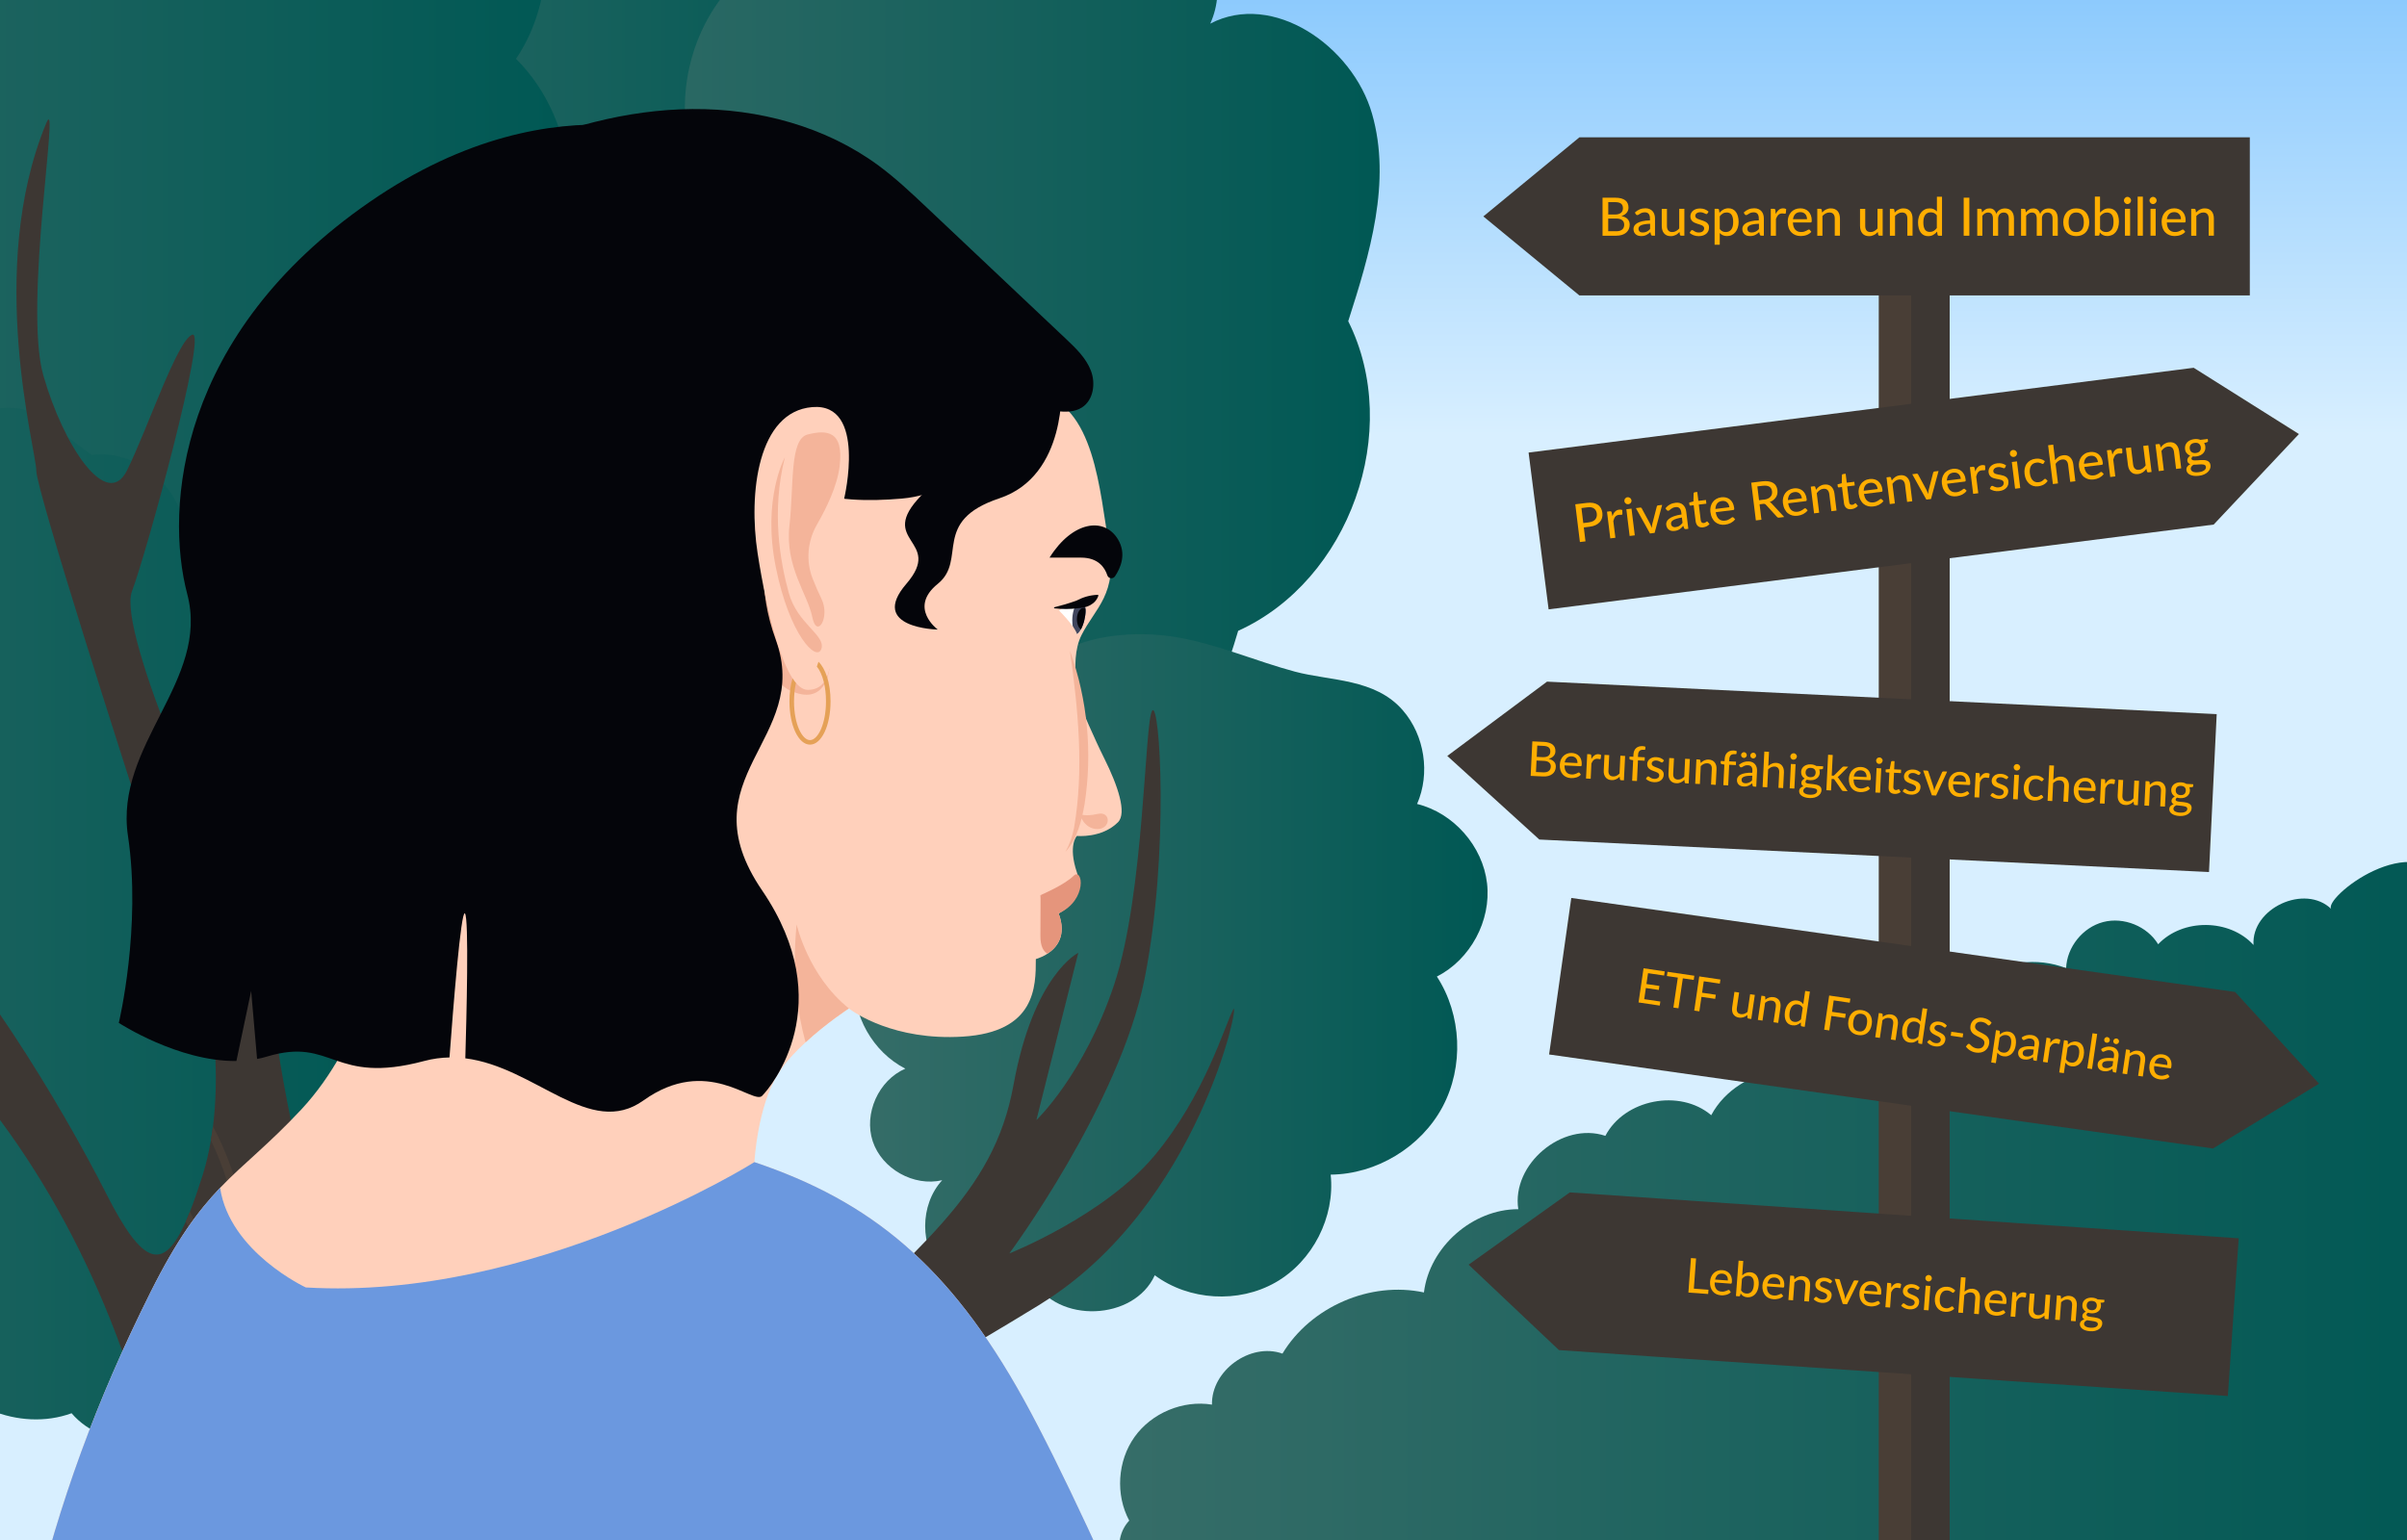 <?xml version="1.0" encoding="UTF-8"?>
<svg id="main" xmlns="http://www.w3.org/2000/svg" xmlns:xlink="http://www.w3.org/1999/xlink" viewBox="0 0 500 320">
  <rect x="0" y="0" width="500" height="320" fill="#808080" stroke="none"/>
  <defs>
    <style>
      .cls-1 {
        fill: #ffd0bb;
      }

      .cls-1, .cls-2, .cls-3, .cls-4, .cls-5, .cls-6, .cls-7, .cls-8, .cls-9, .cls-10, .cls-11, .cls-12, .cls-13, .cls-14, .cls-15, .cls-16, .cls-17, .cls-18, .cls-19 {
        stroke-width: 0px;
      }

      .cls-2 {
        fill: url(#_Градієнт_без_назви_8-4);
      }

      .cls-3 {
        fill: #40465e;
      }

      .cls-4 {
        fill: #6b98df;
      }

      .cls-5 {
        fill: url(#_Градієнт_без_назви_8-2);
      }

      .cls-6 {
        fill: url(#_Градієнт_без_назви_8-3);
      }

      .cls-7 {
        fill: none;
      }

      .cls-8 {
        fill: #ffae01;
      }

      .cls-9 {
        fill: url(#_Градієнт_без_назви_8);
      }

      .cls-10 {
        fill: url(#_Градієнт_без_назви_8-6);
      }

      .cls-11 {
        fill: #fff;
      }

      .cls-12 {
        fill: #04050a;
      }

      .cls-20 {
        clip-path: url(#clippath);
      }

      .cls-13 {
        fill: #493e36;
      }

      .cls-14 {
        fill: #e5a157;
      }

      .cls-15 {
        fill: url(#_Градієнт_без_назви_8-5);
      }

      .cls-16 {
        fill: #e5957c;
      }

      .cls-17 {
        fill: #f4b49a;
      }

      .cls-18 {
        fill: url(#_Градієнт_без_назви_5);
      }

      .cls-19 {
        fill: #3d3733;
      }
    </style>
    <clipPath id="clippath">
      <rect id="mask-2" data-name="mask" class="cls-7" width="500" height="320"/>
    </clipPath>
    <linearGradient id="_Градієнт_без_назви_5" data-name="Градієнт без назви 5" x1="250" y1="-15.26" x2="250" y2="90.45" gradientUnits="userSpaceOnUse">
      <stop offset="0" stop-color="#80c4fd"/>
      <stop offset="1" stop-color="#d8efff"/>
    </linearGradient>
    <linearGradient id="_Градієнт_без_назви_8" data-name="Градієнт без назви 8" x1="27.12" y1="68.4" x2="186.95" y2="68.4" gradientUnits="userSpaceOnUse">
      <stop offset="0" stop-color="#366d68"/>
      <stop offset="1" stop-color="#005854"/>
    </linearGradient>
    <linearGradient id="_Градієнт_без_назви_8-2" data-name="Градієнт без назви 8" x1="98.93" y1="80.97" x2="286.6" y2="80.97" xlink:href="#_Градієнт_без_назви_8"/>
    <linearGradient id="_Градієнт_без_назви_8-3" data-name="Градієнт без назви 8" x1="-115.94" y1="27.79" x2="118.41" y2="27.79" xlink:href="#_Градієнт_без_назви_8"/>
    <linearGradient id="_Градієнт_без_назви_8-4" data-name="Градієнт без назви 8" x1="177.46" y1="202.14" x2="309" y2="202.14" xlink:href="#_Градієнт_без_назви_8"/>
    <linearGradient id="_Градієнт_без_назви_8-5" data-name="Градієнт без назви 8" x1="-116.07" y1="192.12" x2="82.27" y2="192.12" xlink:href="#_Градієнт_без_назви_8"/>
    <linearGradient id="_Градієнт_без_назви_8-6" data-name="Градієнт без назви 8" x1="232.48" y1="264.8" x2="512.42" y2="264.8" xlink:href="#_Градієнт_без_назви_8"/>
  </defs>
  <g id="mask">
    <g class="cls-20">
      <g id="main-2" data-name="main">
        <g id="background">
          <rect id="background-2" data-name="background" class="cls-18" width="500" height="320"/>
          <g id="tree">
            <path class="cls-9" d="m85.56-29.59c-13.41,11.43-18.16,31.92-11.14,48.09-23.1,8.16-36.7,36.59-28.56,59.7-10.21,4.18-17.7,14.36-18.64,25.35-.94,10.99,4.71,22.3,14.06,28.15-6.66,10.14-4.39,25.14,4.97,32.86,9.36,7.72,24.51,7.09,33.2-1.37,7.31,10.64,21.48,16.05,34.02,12.98,12.54-3.07,22.61-14.41,24.18-27.23,11.91-.1,23.61-6.29,30.4-16.08,6.78-9.79,8.47-22.92,4.38-34.11,14.72-8.91,18.09-31.97,6.55-44.72,12.75-15.67,9.84-41.63-6.07-54.08,4.07-6.26,3.01-15.37-2.39-20.53-5.4-5.16-14.55-5.8-20.62-1.44,5.35-3.84.62-13.7-3.23-16.3-6.53-4.41-10.72.25-17,.6-16.4.92-29.86-3.99-44.09,8.14Z"/>
            <path class="cls-5" d="m153.55-4.55c-10.48,9.89-14.16,26.33-8.9,39.74-10.12.43-19.23,6.81-25.38,14.86-6.15,8.04-9.81,17.67-13.39,27.14-4.46,11.79-8.98,24.48-5.98,36.72,1.95,7.95,7.15,15.05,14.13,19.32-3.35,9.06-1.13,19.94,5.5,26.97,6.63,7.03,17.37,9.86,26.61,7.04,7.74,10.02,20.6,15.86,33.24,15.11,12.64-.75,24.71-8.07,31.22-18.93,5.82,4.48,13.84,5.98,20.88,3.89,14.84-4.4,21.31-21.39,25.72-36.23,23.16-10.47,34.23-41.61,22.86-64.34,4.49-13.98,9.01-28.98,4.95-43.1-4.06-14.11-20.6-25.54-33.61-18.73,3.39-7.43.92-17.06-5.62-21.94-6.55-4.88-16.49-4.49-22.63.89.93-.81-16.29-4.17-18.14-4.06-5.58.31-10.88,2.37-16.28,3.57-12.4,2.77-25.38,2.85-35.18,12.09Z"/>
            <path class="cls-6" d="m-67.79-52.24c-18.68,6.53-30.74,28.04-26.55,47.38-11,3.31-19.66,13.37-21.31,24.74-1.65,11.37,3.81,23.47,13.42,29.77-12.74,18.73-7.16,47.41,11.68,59.99,3.18,13.23,12.63,24.81,24.95,30.58,12.32,5.77,27.26,5.63,39.47-.39,11.17,13.2,27.94,21.51,45.21,22.39,17.27.89,34.8-5.66,47.26-17.65,14.75,4.97,32.44-8.27,31.83-23.82,19.56-10.07,25.97-39.1,12.49-56.48,11.58-15.06,10.01-38.66-3.47-52.05,6.85-10.13,8.05-23.83,3.07-34.99-4.98-11.17-15.98-19.43-28.09-21.1,3.44-12.4-8.65-26.31-21.4-24.64-5.01-32.03-38.8-39.45-65.96-38.06-17.48.9-33.88.42-47.45,13.31-5.59,5.31-9.88,11.99-12.5,19.23-.65,1.81-3.6,22.12-2.65,21.79Z"/>
            <path class="cls-2" d="m212.72,155.12c-8.04-2.54-17.55.65-22.42,7.53-4.87,6.88-4.74,16.91.33,23.65-7.18,2.46-12.57,9.46-13.12,17.03-.54,7.57,3.79,15.27,10.55,18.73-5.56,2.4-8.67,9.35-6.77,15.09,1.9,5.75,8.54,9.47,14.43,8.09-4.7,5.12-4.72,13.87-.02,19.01,4.69,5.14,13.4,5.91,18.93,1.69,5,9.15,20.95,8.55,25.25-.95,7.12,5.28,17.4,5.89,25.1,1.48,7.7-4.4,12.38-13.57,11.44-22.39,9.49-.09,18.73-5.68,23.22-14.05,4.48-8.37,4.02-19.16-1.16-27.11,6.96-3.53,11.31-11.61,10.42-19.36-.89-7.75-6.96-14.64-14.53-16.5,2.77-6.35,1.57-14.25-2.98-19.48-5.76-6.64-15.07-6.05-22.41-8.02-8.01-2.15-15.8-5.58-24.16-7.08-15.03-2.69-37.05,1.91-32.09,22.64Z"/>
            <path class="cls-15" d="m-51.47,100.16c-12.81-2.96-27.19,5.73-30.5,18.46-14.1,3.41-22.89,20.79-17.27,34.17-6.35,6.33-8.08,15.8-9.5,24.65-1.99,12.41-3.98,24.82-5.98,37.24-1.13,7.03-2.24,14.34-.27,21.19s7.98,13.09,15.1,12.88c-1.74,6.16,1.03,13.31,6.46,16.7,5.43,3.38,13.07,2.71,17.83-1.57-.29,6.99,3.9,13.97,10.21,17.01,6.31,3.03,14.37,1.95,19.66-2.64,7.82,8.49,22.08,10.05,31.56,3.46,4.89,10.4,18.25,15.89,29.04,11.95,7.02,8.2,21.76,7.69,28.2-.98,11.66,4.97,26.32-8.08,22.73-20.24,6.77.04,13.31-4.55,15.58-10.93,2.27-6.37.09-14.07-5.18-18.31,7.38-10.08,6.79-25.23-1.35-34.71,8-9.15,4.97-25.5-5.77-31.18,8.46-11.67.8-31.06-13.35-33.8,8.01-12.58-2.5-32.16-17.41-32.45-.16-9.52-9.73-17.76-19.17-16.51-.41.05-11.29-9.14-15.02-9.64-6.55-.88-12.57,2.23-19.02,2.24-14.26.03-29.17-4-36.58,13.01Z"/>
            <path class="cls-19" d="m216.1,271.02c-31.32,19.3-69.56,37.58-87.6,83.1-.22.53-.43,1.08-.63,1.62-.75,1.99-1.48,4.03-2.15,6.13-.08.2-.13.4-.2.6-.11.33-.21.66-.31,1-2.58,8.6-4.27,20.74-5.25,35.1-.04.74-.09,1.49-.14,2.24-.24,3.87-.43,7.89-.58,12.05-.04,1.19-.08,2.39-.12,3.6-2.16,76.04,10.2,190.78,16.82,198.84,8.6,10.46,19.66,7.33,33.67,8.73,14.01,1.41,29.95,24.75,25.76,24.75s-34.53-14.64-38.72-13.6c-4.19,1.04,12.56,21.98,6.55,24.07-6.01,2.1-7.59-16.74-20.04-18.37-12.45-1.64-34.64-13.02-18.44,0,16.21,13.02,13.09,22.56,8.91,22.56s-15.7-20.93-31.35-22.56c-15.66-1.64-35.62-3.61-38.76,3.34-3.14,6.95,3.14,21.31,0,21.31s-7.33-1.04-11.51-13.61c-4.19-12.56-23.02-20.93-35.5-11.04-12.47,9.87-17.88,12.1-44.27,23.45-26.38,11.35-36.41,8.53-33.26,6.43,3.14-2.09,7.33-2.09,21.98-12.56,14.65-10.47,30.35-23.02,27.21-21.98-3.14,1.04-19.88,3.14-41.73,11.27-21.85,8.13-27.34,27.45-31.53,27.45s-2.1-16.74,19.04-30.73c21.13-13.98,43.75-13.22,69.91-59.27,10.77-18.95,18.34-44.63,23.64-74.29.13-.67.24-1.35.36-2.02.84-4.83,1.63-9.77,2.35-14.79.1-.63.19-1.26.28-1.9.59-4.15,1.14-8.36,1.65-12.64.08-.56.14-1.13.2-1.7.17-1.36.33-2.74.48-4.12.07-.58.13-1.17.19-1.76,2.41-21.96,3.96-45.22,4.92-68.9.03-.91.07-1.83.11-2.75.19-5.1.37-10.23.51-15.36.04-1.45.08-2.9.12-4.34.12-4.36.21-8.72.29-13.09,1.6-85.82-37.18-150.7-85.77-175.35-48.59-24.65-47.7-54.88-47.7-54.88,6.81,26.68,35.06,31.92,45.53,41.33,10.47,9.41,29.31,15.7,17.79,3.14-11.51-12.56-19.89-32.45-18.83-33.82,1.06-1.38,12.55,23.35,28.24,36.96,15.7,13.6,34.53,44.99,43.9,63.47,7.56,14.91,11.82,16.21,16.48,5.69.28-.63.57-1.31.85-2.03.84-2.12,1.7-4.63,2.61-7.49.73-2.3,1.31-4.76,1.75-7.37.17-.93.3-1.88.43-2.85,2.48-19.73-2.71-46.53-16.82-70.36,0,0-19.88-61.74-19.88-65.93S-3,56,9.61,25.58c2.97-7.16-4.79,37.76-.61,52.42,4.19,14.65,13.16,28.16,17.36,19.79,4.19-8.37,10.46-27.21,13.6-28.25,3.14-1.05-9.41,44.99-12.56,53.37-3.14,8.37,18.84,57.56,20.43,56.46,1.6-1.1,13.06-13.55,14.36-31.67,1.29-18.12,2.88-31.07,4.8-32.75,1.93-1.68.17,26.79.8,38.69.63,11.9-9.01,34.14-11.22,40.83-2.21,6.68,2.21,34.13,8.01,56.14.63,2.36,1.29,4.45,1.99,6.27.48,1.24.98,2.37,1.49,3.37,1.68,3.31,3.52,5.31,5.44,6.19.54.25,1.09.4,1.65.47,2.99.38,6.14-1.73,9.22-5.78.62-.82,1.24-1.71,1.85-2.68.55-.85,1.09-1.77,1.62-2.74.06-.12.13-.23.18-.34.58-1.08,1.14-2.27,1.68-3.56,6.98-16.49,10.95-48.28,10.96-59.89.02-12.61-7.33-16.69-12.02-38.28-4.69-21.58,3.64-51.67,5.61-52.73,1.97-1.06,2.21,13.62,0,28.07-2.22,14.44,9.54,43.11,15.23,42.52,5.69-.58,25.7-47.55,28.85-56.56,3.15-9.01,8.36-41.23,8.36-41.23v31.39c0,18.84-16.74,49.19-28.4,68.94-11.65,19.76-9.27,65.01-6.13,70.24,3.14,5.24,7.33,5.24,26.17-14.11,18.85-19.34,23.01-31.94,34.53-69.61,11.51-37.67,11.51-69.07,11.51-80.58s-5.07-40-3.38-40,10.7,21.16,10.7,38.96-8.37,56.51-6.28,57.56c2.1,1.04,20.21-26.68,28.58-45.51,8.38-18.84-30-20-30-20,0,0,52.93-8.89,29,34-23.92,42.9-29.66,44.8-39,83-7.9,32.34-34,63.4-44.06,86.99h0c-.89,2.08-1.6,4.09-2.13,6.06-.56,2.11-.9,4.16-.99,6.16-.18,4.16.03,7.6.6,10.33.15.72.33,1.39.53,2,3.67,11.25,15.85,6.27,36.54-14.42,26.16-26.16,41.86-36.63,46.05-59.65,4.19-23.02,13.46-27.47,13.46-27.47l-8.7,34.75s9.9-9.37,16.17-28.21c6.28-18.84,6.28-54.42,7.87-56.84,1.6-2.42,3.64,29.63-1.59,55.8-5.24,26.16-28.07,56.96-28.07,56.96,0,0,19.7-7.79,30.16-20.34,10.47-12.56,14.65-27.21,16.33-30.33,1.69-3.12-6.91,40.8-40.07,61.23Z"/>
            <path class="cls-13" d="m84.37,261.14c-.9,13.68-1.91,31.25-2.97,49.73-3.08,53.77-7.71,134.45-11.75,140.97-1.11-2.64-2.71-18.83,1.19-103.31,1.45-31.4,3.21-62.75,4.32-81.61-.55-.07-1.1-.22-1.65-.47-1.12,19.04-2.93,51.1-4.39,83.08-4.64,101.48-1.49,103.31-.13,104.09.43.24.91.22,1.33-.07,4.42-2.94,8.08-60.96,12.76-142.58,1.11-19.36,2.2-38.19,3.15-52.51-.61.97-1.23,1.86-1.85,2.68Zm3.65-5.76c-.29,22.47-1.55,58.9-3.68,96.37-4.16,73.38-9.64,119.53-15.04,126.59-.23.29-.64.78-1,.71-1.26-.19-4.3-4.2-5.28-37.03-.59-19.66-.37-46.92.66-81.02,1.19-39.47,3.21-79.16,4.39-100.73-.51-1-1-2.13-1.49-3.37-1.14,20.63-3.31,62.47-4.56,104.05-1.04,34.13-1.26,61.43-.67,81.13,1,33.47,4.1,38.23,6.7,38.64.11.02.22.03.33.03,1,0,1.94-.73,2.78-2.17,7.79-13.24,13.11-95.28,15.03-129.94,1.92-34.56,3.36-73.75,3.52-96.8-.53,1.29-1.1,2.48-1.68,3.56Z"/>
            <path class="cls-13" d="m55.85,301.64c-.37-39.15-6.49-58.33-11.62-67.56-.13.97-.26,1.92-.43,2.85,4.71,9.6,10.03,28.44,10.38,64.73.51,53.09-7.59,86.8-16.15,98.41-.04.92-.08,1.84-.11,2.75,9.27-10.2,18.46-45.04,17.93-101.17Zm-17.19,78.72c-.03,1.45-.08,2.9-.12,4.34,3.3-6.88,6.51-16.11,8.21-28.47,4.5-32.71,4.44-82.68-7.3-104.45-.28.72-.57,1.4-.85,2.03,3.95,7.97,6.78,20.01,8.21,35.34,1.9,20.29,1.26,45.29-1.71,66.85-1.4,10.1-3.8,18.06-6.44,24.35Z"/>
            <g>
              <path class="cls-13" d="m128.5,354.11c-.22.53-.43,1.08-.63,1.62-6.4-4.86-15.75-12.14-15.62-23.5.15-13.73,8.65-26.51,15.18-34.7.15.72.33,1.39.53,2-6.26,8.03-13.9,20.02-14.04,32.71-.11,10.32,8.46,17.21,14.59,21.86Z"/>
              <path class="cls-13" d="m113.85,308.25c-12.53,29.29-3.25,43.21,3.39,48.9,2.8,2.39,5.81,3.91,8.48,4.71-.08.2-.13.4-.2.6-.11.33-.21.66-.31,1-2.95-.89-6.15-2.56-9.06-5.05-6.99-5.99-16.79-20.57-3.84-50.82,6.64-15.52,12.61-25.8,17.63-32.6-.89,2.07-1.6,4.09-2.13,6.06-4.14,6.44-8.84,15.22-13.96,27.2Z"/>
            </g>
            <path class="cls-10" d="m484.31,188.92c-5.48-5.37-16.69-.21-16.19,7.44-4.99-5.48-14.73-5.55-19.81-.15-2.28-3.75-7.15-5.73-11.41-4.62s-7.55,5.2-7.71,9.59c-12.09-4.75-27.46,4.25-29.25,17.12-5.92-2.98-14.13,2.36-13.81,8.98-8.43-8.55-25.01-6.15-30.66,4.45-6.53-5.55-18.03-3.31-21.99,4.29-8.96-3-19.52,5.9-18.09,15.24-9.53-.02-18.43,7.85-19.6,17.3-11.14-2.39-23.51,2.96-29.39,12.71-6.67-2.37-14.81,3.52-14.64,10.6-6.04-.98-12.53,1.73-16.08,6.71s-4,12-1.11,17.39c-4.02,4.3-1.76,11.85,3,15.32s10.99,3.96,16.86,4.34c76.42,4.9,152.83,9.8,229.25,14.71,6.76.43,14.47.52,19.17-4.36,3.34-3.48,4.21-8.59,4.85-13.37,4.96-36.97,6.02-74.47,3.18-111.66-.72-9.49,2.85-28.32-1.88-36.71-7.33-13.03-26.8,2.63-24.69,4.7Z"/>
          </g>
        </g>
        <g id="woman">
          <path class="cls-1" d="m255.93,386L-.93,382.21s1.9-22.75,7.58-46.44c5.69-23.7,13.27-44.55,24.64-67.3,5.49-10.98,9.88-16.88,14.43-21.65,4.89-5.1,9.99-8.91,16.85-16.26,13.27-14.22,17.06-35.07,17.06-35.07,0,0,26.54-75.83,47.39-110.9,20.85-35.07,75.83-4.74,88.15-2.84s13.27,20.85,15.17,31.28-2.84,13.27-5.69,18.96,0,15.17,0,15.17c0,0,2.62,6.19,4.74,10.43,2.84,5.69,4.74,11.37,2.84,13.27-3.36,3.36-8.53,2.84-8.53,2.84,0,0-1.9,1.9,0,7.58s-3.79,8.53-3.79,8.53c1.73,4.61-.4,7.12-2.33,8.37-.73.48-1.44.78-1.9.94h0c-.31.12-.51.17-.51.17,0,5.69,0,15.17-15.17,16.11-14.28.89-22.65-5.08-23.58-5.78-.03-.02-.06-.05-.09-.07,0,0-4.64,3.01-9,7.04-2.19,2.02-4.3,4.29-5.72,6.57-4.28,6.81-4.9,18.33-4.9,18.33,24.01,8.08,40.45,21.3,55.92,49.26s43.3,95.26,43.3,95.26Z"/>
          <path class="cls-17" d="m146.41,105.44s9.75,34.12,17.46,37.91c7.71,3.79,8.39-4.29,8.39-4.29l-9.9-40.8-15.96,7.18Z"/>
          <path class="cls-17" d="m176.34,209.54s-4.64,3.01-9,7.04c-1.67-6.03-2.87-14.27-1.86-24.5,0,0,2.36,10.66,10.86,17.46Z"/>
          <path class="cls-12" d="m166.83,101.65c-6.53-2.52-11.18-6.91-17.09-3.16s-10.29,9.52-13.66,15.66-5.84,12.72-8.78,19.08c-4.64,10.07-10.73,19.89-19.88,26.14-9.15,6.25-21.93,8.17-31.34,2.3-6.54-4.08-10.56-11.17-13.63-18.25-4.5-10.38-7.58-21.62-6.92-32.92.66-11.3,5.42-22.68,14.32-29.66-2.24-10.53,1.42-21.67,8.22-30.01,6.81-8.34,16.24-14.14,26.04-18.6,12.48-5.69,25.99-9.46,39.71-9.57s27.66,3.61,38.69,11.75c3.53,2.61,6.74,5.63,9.93,8.64,9.67,9.13,19.35,18.26,29.02,27.4,2.05,1.94,4.16,3.97,5.16,6.6s.52,6.06-1.84,7.6c-3.09,2.01-7.26-.11-10.85.7-4.1.93-6.28,5.24-8.85,8.57-4.23,5.49-10.83,9.09-17.74,9.68s-14.05.54-20.52-1.96Z"/>
          <path class="cls-12" d="m169.81,95.77c-4.62,1.7-16.25,16.31-8.66,37.16,7.58,20.85-18.96,28.43-2.84,52.09,16.11,23.65,1.9,40.79,0,42.69s-11.37-8.53-24.64.95c-11.18,7.99-22.37-6.92-37.01-8.75.24-8.03.79-29.34-.09-30.11-.81-.7-2.43,19.48-3.2,29.93-1.71.03-3.47.26-5.27.74-19.03,5.08-18.87-5.08-32.62-.93-.68.21-1.37.38-2.08.5l-1.23-14.13-3.06,14.56c-12.13.12-24.43-7.92-24.43-7.92,0,0,4.74-19.9,1.9-38.86-2.84-18.96,17.06-32.23,12.32-50.23-4.74-18.01-1.9-54.03,37.91-81.51,39.81-27.49,71.09-11.37,71.09-11.37,0,0,32.23,36.97,35.07,45.5s-8.53,18.01-13.14,19.71Z"/>
          <path class="cls-1" d="m175.37,103.55s4.74-19.9-6.63-18.96-13.27,18.01-11.37,30.33,5.69,28.43,10.43,28.43,4.74-5.69,4.74-7.58,1.42-6.16-.47-10.9-1.9-5.69-1.9-8.53,4.74-6.63,5.21-12.8Z"/>
          <path class="cls-17" d="m168.83,120.29c-1.47-3.7-1.1-7.87.89-11.32s4.19-8,4.69-12.06c.95-7.58-2.84-7.58-6.63-6.63s-2.84,10.43-3.79,18.96,3.79,14.22,4.74,18.96,3.79,0,1.9-3.79c-.59-1.19-1.22-2.65-1.79-4.11Z"/>
          <path class="cls-17" d="m163.04,95.02s-4.74,8.53-1.9,22.75c2.84,14.22,8.53,19.9,9.48,17.06s-4.99-5.18-6.76-11.6-3.67-16.84-.82-28.21Z"/>
          <path class="cls-12" d="m218.02,115.87h6.55c3.57,0,4.93,2.08,5.45,3.67.23.71,1.17.84,1.59.22,1.16-1.72,2.45-4.65.63-7.68-2.84-4.74-9.48-3.79-14.22,3.79Z"/>
          <path class="cls-11" d="m225.51,126.87c0,1.87-.88,4.73-2.15,5.07-.97.29-2.16-.88-3.36-5.07,0,0,2.27-1.7,3.89-1.82.92-.08,1.63.33,1.63,1.82Z"/>
          <path class="cls-3" d="m225.51,126.86c0,1.22-.38,2.86-.99,3.95-.33.59-.72,1-1.17,1.13-.39-.82-.61-1.88-.61-3,0-1.6.45-3.02,1.13-3.9.82-.07,1.46.24,1.6,1.33.02.15.03.31.03.49Z"/>
          <path class="cls-12" d="m218.96,126.2c1.55-.38,3.1-.84,4.59-1.37,1.53-.77,2.7-1.14,4.5-1.24,0,0,.13.15.13.15-.61,1.87-2.5,2.59-4.25,2.64-1.65.23-3.31.22-4.96.02,0,0,0-.2,0-.2h0Z"/>
          <path class="cls-17" d="m222.28,135.3c3.65,10.12,4.67,21.12,3.02,31.77-.61,3.5-1.54,7.24-3.97,9.93.87-1.56,1.43-3.22,1.77-4.93,2.11-12.16.86-24.6-.83-36.77h0Z"/>
          <path class="cls-17" d="m224.26,169.12s1.01.64,3.78,0,2.77,3.15-.07,3.15-3.71-3.15-3.71-3.15Z"/>
          <path class="cls-16" d="m217.58,198.17c-.82-.48-1.46-1.54-1.46-3.63,0-4.75.07-8.32,0-8.53,2.83,1.9,3.79,3.79,3.79,3.79,1.73,4.61-.4,7.12-2.33,8.37Z"/>
          <path class="cls-16" d="m216.12,186.01s4.98-2.11,6.88-4.01,3,5-3.09,7.8l-3.79-3.79Z"/>
          <path class="cls-12" d="m225.51,126.86c0,1.22-.38,2.86-.99,3.95-.48-.37-.82-1.19-.82-2.15,0-1.31.64-2.37,1.42-2.37.12,0,.25.03.36.08.02.15.03.31.03.49Z"/>
          <path class="cls-14" d="m171.79,140.63c-.45-1.36-1.05-2.45-1.77-3.12-.11.29-.23.63-.34,1,.59.7,1.12,1.83,1.47,3.28.27,1.14.43,2.46.43,3.94,0,4.81-1.72,8.06-3.32,8.06s-3.32-3.24-3.32-8.06c0-1.42.15-2.7.4-3.8-.24-.28-.47-.61-.71-.96-.41,1.36-.64,3-.64,4.76,0,5.05,1.88,9,4.27,9s4.27-3.95,4.27-9c0-1.91-.27-3.66-.73-5.1Z"/>
          <path class="cls-1" d="m220,126.87s4.65,4.59,3.71,5.8-4.74,0-4.74,0l1.03-5.8Z"/>
          <path class="cls-4" d="m255.93,386L-.93,382.21s1.9-22.75,7.58-46.44c5.69-23.7,13.27-44.55,24.64-67.3,5.49-10.98,9.88-16.88,14.43-21.65,2,13.36,17.8,20.7,17.8,20.7,47.39,2.84,93.19-26.04,93.19-26.04,24.01,8.08,40.45,21.3,55.92,49.26s43.3,95.26,43.3,95.26Z"/>
          <path class="cls-12" d="m220.48,79.91s1.33,18.9-12.89,23.64-6.61,12.78-12.79,17.77,0,9.5,0,9.5c0,0-14.48-.27-6.53-9.5s-6.4-8.61,3.14-18.4c9.54-9.79-.88-14.53,7.65-19.27s16.3-8.41,21.42-3.73Z"/>
        </g>
        <g id="poins">
          <g id="wood">
            <rect class="cls-13" x="390.27" y="36.84" width="14.73" height="295.66"/>
            <rect class="cls-19" x="397" y="36.84" width="8" height="295.66"/>
            <polygon class="cls-19" points="328.08 28.54 308.13 44.97 328.08 61.39 467.35 61.39 467.35 28.54 328.08 28.54"/>
            <polygon class="cls-19" points="326.09 247.77 305.07 262.79 323.84 280.54 462.79 290.08 465.04 257.31 326.09 247.77"/>
            <polygon class="cls-19" points="321.36 141.64 300.64 157.08 319.76 174.45 458.87 181.2 460.47 148.39 321.36 141.64"/>
            <polygon class="cls-19" points="455.69 76.42 477.55 90.19 459.84 109 321.69 126.62 317.53 94.04 455.69 76.42"/>
            <polygon class="cls-19" points="464.29 206.12 481.74 225.18 459.69 238.65 321.79 219.11 326.4 186.59 464.29 206.12"/>
          </g>
          <g id="text">
            <g id="_5" data-name="5">
              <path class="cls-8" d="m335.48,41.08c.5,0,.92.05,1.27.14.35.1.64.23.87.41s.4.4.5.65c.11.25.16.54.16.87,0,.19-.03.37-.09.55-.06.18-.15.34-.27.49-.12.15-.27.29-.46.41s-.4.22-.65.3c1.15.23,1.72.83,1.72,1.8,0,.34-.06.64-.19.92-.12.28-.31.52-.54.72s-.53.36-.88.47-.74.17-1.19.17h-2.84v-7.9h2.57Zm-1.4.92v2.58h1.35c.58,0,1-.12,1.28-.35.28-.23.42-.55.42-.94,0-.45-.13-.78-.4-.98-.27-.21-.68-.31-1.25-.31h-1.4Zm1.65,6.05c.3,0,.55-.03.76-.1.21-.07.38-.17.52-.29.13-.12.23-.27.29-.43.06-.17.09-.35.09-.55,0-.39-.14-.7-.41-.93-.27-.23-.69-.34-1.26-.34h-1.65v2.63h1.65Z"/>
              <path class="cls-8" d="m339.6,44.17c.31-.3.65-.52,1.01-.67.37-.15.77-.22,1.2-.22.32,0,.6.05.85.16.25.1.45.25.62.44.17.19.3.41.38.67.09.26.13.55.13.86v3.56h-.48c-.11,0-.19-.02-.24-.05-.06-.03-.1-.1-.13-.2l-.12-.49c-.14.13-.28.25-.42.35-.14.1-.29.19-.44.26-.15.07-.31.13-.49.16-.17.04-.36.05-.57.05-.22,0-.43-.03-.62-.09s-.36-.15-.5-.28c-.14-.12-.26-.28-.34-.47-.08-.19-.12-.41-.12-.65,0-.22.06-.43.18-.64.12-.2.31-.39.58-.55s.62-.29,1.06-.4.97-.16,1.6-.18v-.41c0-.42-.09-.74-.27-.95-.18-.21-.44-.31-.79-.31-.24,0-.43.03-.59.09-.16.06-.3.12-.41.2-.12.07-.22.14-.3.19-.09.06-.17.09-.27.09-.07,0-.14-.02-.19-.06-.05-.04-.1-.09-.13-.14l-.19-.35Zm3.15,2.33c-.44.01-.81.05-1.11.1-.3.05-.55.12-.74.21-.19.09-.33.19-.41.31-.08.12-.13.25-.13.4s.02.26.07.36c.05.1.11.18.19.25.08.06.17.11.28.14s.22.04.35.04c.17,0,.32-.02.45-.05.14-.03.27-.08.39-.14s.24-.13.35-.22c.11-.09.22-.19.33-.3v-1.1Z"/>
              <path class="cls-8" d="m349.89,43.39v5.59h-.64c-.15,0-.24-.07-.29-.21l-.08-.56c-.12.13-.25.25-.38.35-.13.11-.27.2-.42.27s-.31.13-.48.18c-.17.04-.35.06-.54.06-.31,0-.58-.05-.81-.15-.23-.1-.43-.25-.58-.43-.16-.19-.28-.41-.36-.67-.08-.26-.12-.55-.12-.86v-3.56h1.08v3.56c0,.4.09.71.27.93s.46.33.84.33c.27,0,.53-.06.77-.2.24-.13.46-.31.67-.54v-4.09h1.07Z"/>
              <path class="cls-8" d="m354.68,44.35s-.06.08-.09.1c-.03.02-.08.03-.13.03-.06,0-.12-.02-.2-.06-.07-.04-.16-.08-.26-.13-.1-.05-.22-.09-.35-.13-.14-.04-.3-.06-.48-.06-.15,0-.29.02-.42.06-.13.04-.23.09-.32.16s-.16.15-.2.24c-.05.09-.07.19-.07.3,0,.14.04.25.12.35.08.09.19.17.32.24s.29.13.46.18c.17.05.34.11.52.17s.35.13.52.2.32.17.46.28c.13.11.24.25.33.4.08.16.12.35.12.58,0,.26-.05.5-.14.72-.09.22-.23.41-.41.57-.18.16-.41.29-.67.38-.27.09-.57.14-.92.14-.38,0-.74-.06-1.07-.19s-.6-.29-.82-.49l.25-.41c.03-.05.07-.09.11-.12.04-.03.1-.04.18-.04.07,0,.14.03.21.08s.16.11.26.17.23.12.37.17c.15.05.33.07.55.07.18,0,.34-.02.48-.07.14-.05.25-.11.34-.19.09-.08.16-.17.2-.27s.07-.21.07-.32c0-.15-.04-.27-.12-.37-.08-.1-.19-.18-.32-.25s-.29-.13-.46-.18c-.17-.05-.35-.11-.53-.17s-.36-.13-.53-.2c-.17-.08-.33-.17-.46-.29-.13-.12-.24-.26-.32-.43-.08-.17-.12-.37-.12-.62,0-.22.04-.42.13-.62.09-.2.22-.37.39-.52.17-.15.38-.27.63-.36.25-.09.54-.13.86-.13.37,0,.71.06,1,.18s.55.28.77.48l-.24.39Z"/>
              <path class="cls-8" d="m357.19,44.22c.12-.14.24-.27.38-.38.13-.12.28-.21.43-.3.15-.08.32-.15.49-.19.17-.05.36-.07.56-.07.32,0,.61.06.87.19s.48.31.66.55c.18.24.33.54.43.9.1.36.15.76.15,1.23,0,.41-.06.8-.17,1.15-.11.35-.27.66-.48.92-.21.26-.46.46-.76.61-.3.15-.63.22-1.01.22-.33,0-.62-.06-.86-.17-.24-.11-.45-.26-.64-.46v2.43h-1.07v-7.46h.64c.15,0,.24.07.28.21l.09.62Zm.05,3.38c.18.23.37.39.57.48.2.09.43.14.68.14.49,0,.87-.18,1.14-.53s.4-.87.4-1.55c0-.36-.03-.66-.09-.91s-.15-.46-.26-.62c-.12-.16-.26-.28-.43-.35-.17-.07-.36-.11-.57-.11-.31,0-.58.07-.81.21-.23.14-.44.34-.63.59v2.65Z"/>
              <path class="cls-8" d="m362.21,44.17c.31-.3.65-.52,1.01-.67.37-.15.77-.22,1.2-.22.32,0,.6.05.85.16.25.1.45.25.62.44.17.19.3.41.38.67.09.26.13.55.13.86v3.56h-.48c-.11,0-.19-.02-.24-.05-.06-.03-.1-.1-.13-.2l-.12-.49c-.14.13-.28.25-.42.35-.14.1-.29.19-.44.26-.15.07-.31.13-.49.16-.17.04-.36.05-.57.05-.22,0-.43-.03-.62-.09s-.36-.15-.5-.28c-.14-.12-.26-.28-.34-.47-.08-.19-.12-.41-.12-.65,0-.22.06-.43.18-.64.12-.2.31-.39.58-.55s.62-.29,1.06-.4.97-.16,1.6-.18v-.41c0-.42-.09-.74-.27-.95-.18-.21-.44-.31-.79-.31-.24,0-.43.03-.59.09-.16.06-.3.12-.41.2-.12.07-.22.14-.3.19-.09.06-.17.09-.27.09-.07,0-.14-.02-.19-.06-.05-.04-.1-.09-.13-.14l-.19-.35Zm3.15,2.33c-.44.01-.81.05-1.11.1-.3.05-.55.12-.74.21-.19.09-.33.19-.41.31-.08.12-.13.25-.13.4s.02.26.07.36c.05.1.11.18.19.25.08.06.17.11.28.14s.22.04.35.04c.17,0,.32-.02.45-.05.14-.03.27-.08.39-.14s.24-.13.35-.22c.11-.09.22-.19.33-.3v-1.1Z"/>
              <path class="cls-8" d="m368.86,44.46c.18-.37.4-.65.65-.86.25-.21.56-.31.91-.31.12,0,.24.01.34.04.11.03.2.07.28.12l-.07.81c-.03.1-.09.15-.18.15-.05,0-.13-.01-.23-.03-.1-.02-.21-.03-.33-.03-.17,0-.32.02-.46.07-.13.05-.25.12-.35.22s-.2.22-.28.36c-.08.14-.16.3-.23.48v3.5h-1.07v-5.59h.62c.12,0,.2.02.24.06.04.04.07.12.09.22l.07.79Z"/>
              <path class="cls-8" d="m376.26,48.18c-.13.15-.28.29-.46.4-.17.11-.36.2-.55.27s-.4.12-.6.15c-.21.03-.41.05-.61.05-.38,0-.74-.07-1.07-.2-.33-.13-.61-.32-.85-.57-.24-.25-.43-.56-.56-.94-.13-.37-.2-.8-.2-1.28,0-.39.06-.75.18-1.09s.29-.63.52-.88c.23-.25.5-.45.83-.59.33-.14.69-.21,1.1-.21.34,0,.66.06.94.17s.54.27.75.49c.21.21.37.48.49.79s.18.67.18,1.07c0,.17-.02.28-.05.33-.04.06-.1.09-.2.09h-3.66c.01.33.06.62.14.87s.2.45.35.62c.15.16.33.29.53.37s.43.12.69.12c.24,0,.44-.03.62-.08.17-.06.32-.11.45-.18.13-.06.23-.12.32-.18s.16-.08.23-.08c.09,0,.16.03.2.1l.31.4Zm-.89-2.62c0-.21-.03-.41-.09-.59s-.15-.34-.27-.47c-.12-.13-.26-.23-.43-.31-.17-.07-.36-.11-.58-.11-.45,0-.81.13-1.06.39-.26.26-.42.62-.49,1.08h2.93Z"/>
              <path class="cls-8" d="m378.5,44.16c.12-.13.25-.25.38-.35s.27-.2.42-.27.31-.13.48-.18c.17-.04.35-.06.55-.06.31,0,.58.05.81.15.23.1.43.25.59.43.16.19.28.41.36.67.08.26.12.55.12.86v3.56h-1.08v-3.56c0-.4-.09-.71-.28-.93s-.46-.33-.84-.33c-.27,0-.53.07-.77.2-.24.13-.46.31-.67.53v4.1h-1.07v-5.59h.64c.15,0,.24.07.28.21l.08.56Z"/>
              <path class="cls-8" d="m391.08,43.39v5.59h-.64c-.15,0-.24-.07-.29-.21l-.08-.56c-.12.13-.25.25-.38.35-.13.11-.27.2-.42.27s-.31.13-.48.18c-.17.04-.35.06-.54.06-.31,0-.58-.05-.81-.15-.23-.1-.43-.25-.58-.43-.16-.19-.28-.41-.36-.67-.08-.26-.12-.55-.12-.86v-3.56h1.08v3.56c0,.4.09.71.27.93s.46.33.84.33c.27,0,.53-.06.77-.2.24-.13.46-.31.67-.54v-4.09h1.07Z"/>
              <path class="cls-8" d="m393.58,44.16c.12-.13.25-.25.38-.35s.27-.2.42-.27.31-.13.48-.18c.17-.04.35-.06.55-.06.31,0,.58.05.81.15.23.1.43.25.59.43.16.19.28.41.36.67.08.26.12.55.12.86v3.56h-1.08v-3.56c0-.4-.09-.71-.28-.93s-.46-.33-.84-.33c-.27,0-.53.07-.77.2-.24.13-.46.31-.67.53v4.1h-1.07v-5.59h.64c.15,0,.24.07.28.21l.08.56Z"/>
              <path class="cls-8" d="m403.41,40.86v8.12h-.65c-.15,0-.24-.07-.28-.21l-.09-.64c-.24.28-.51.51-.81.68s-.65.26-1.05.26c-.32,0-.61-.06-.87-.19-.26-.12-.48-.31-.66-.55-.18-.24-.33-.54-.42-.89-.1-.36-.15-.76-.15-1.23,0-.41.05-.8.17-1.16.11-.36.27-.66.48-.92s.46-.46.76-.61.63-.22,1.01-.22c.34,0,.62.05.86.17.24.11.45.27.64.47v-3.06h1.08Zm-1.08,3.88c-.18-.23-.37-.39-.57-.48-.2-.09-.43-.14-.69-.14-.49,0-.87.18-1.14.53s-.4.87-.4,1.55c0,.36.03.66.09.91s.15.46.26.62c.12.16.26.28.43.35.17.08.36.11.57.11.31,0,.58-.07.81-.21.23-.14.44-.34.64-.59v-2.65Z"/>
              <path class="cls-8" d="m409.09,48.98h-1.18v-7.9h1.18v7.9Z"/>
              <path class="cls-8" d="m410.73,48.98v-5.59h.64c.15,0,.24.07.28.21l.08.53c.21-.25.43-.45.68-.6.25-.16.54-.23.88-.23.37,0,.67.1.9.31.23.2.4.48.51.83.08-.2.18-.37.31-.51.13-.14.27-.26.43-.35.16-.09.33-.16.5-.2s.36-.07.54-.07c.3,0,.56.05.79.14.23.09.43.23.59.41s.28.4.37.67c.08.26.13.56.13.9v3.56h-1.08v-3.56c0-.42-.09-.73-.27-.95-.18-.21-.45-.32-.79-.32-.15,0-.3.03-.44.08s-.26.13-.37.24c-.1.11-.19.24-.25.4s-.09.34-.09.55v3.56h-1.08v-3.56c0-.43-.09-.75-.26-.96-.17-.21-.43-.31-.76-.31-.23,0-.45.06-.64.18-.2.12-.38.29-.54.5v4.15h-1.07Z"/>
              <path class="cls-8" d="m419.83,48.98v-5.59h.64c.15,0,.24.07.28.21l.08.53c.21-.25.43-.45.68-.6.25-.16.54-.23.88-.23.37,0,.67.1.9.31.23.2.4.48.51.83.08-.2.18-.37.31-.51.13-.14.27-.26.43-.35.16-.09.33-.16.5-.2s.36-.07.54-.07c.3,0,.56.05.79.14.23.09.43.23.59.41s.28.4.37.67c.08.26.13.56.13.9v3.56h-1.08v-3.56c0-.42-.09-.73-.27-.95-.18-.21-.45-.32-.79-.32-.15,0-.3.03-.44.08s-.26.13-.37.24c-.1.11-.19.24-.25.4s-.09.34-.09.55v3.56h-1.08v-3.56c0-.43-.09-.75-.26-.96-.17-.21-.43-.31-.76-.31-.23,0-.45.06-.64.18-.2.12-.38.29-.54.5v4.15h-1.07Z"/>
              <path class="cls-8" d="m431.3,43.3c.41,0,.78.07,1.11.2.33.13.61.33.85.58.23.25.41.55.54.91s.19.75.19,1.19-.06.84-.19,1.19-.3.66-.54.91c-.23.25-.52.44-.85.58-.33.13-.7.2-1.11.2s-.79-.07-1.12-.2-.62-.33-.85-.58c-.23-.25-.42-.55-.54-.91-.13-.36-.19-.75-.19-1.19s.06-.84.19-1.19c.13-.35.31-.66.54-.91.23-.25.52-.44.85-.58s.71-.2,1.12-.2Zm0,4.92c.53,0,.92-.18,1.18-.53s.39-.86.39-1.5-.13-1.15-.39-1.5-.65-.54-1.18-.54-.93.18-1.2.54c-.26.36-.39.86-.39,1.5s.13,1.15.39,1.5c.26.36.66.53,1.2.53Z"/>
              <path class="cls-8" d="m436.25,44.16c.23-.26.49-.46.79-.62.29-.16.63-.24,1-.24.33,0,.62.06.88.19.26.13.49.31.67.54.18.24.33.52.42.86s.15.72.15,1.14c0,.45-.06.86-.17,1.23-.11.37-.27.69-.48.95s-.46.47-.76.61c-.3.14-.63.22-1,.22-.18,0-.34-.02-.5-.05-.15-.04-.29-.09-.42-.15-.13-.07-.24-.15-.35-.24-.11-.1-.21-.2-.3-.32l-.05.47c-.03.15-.12.23-.28.23h-.69v-8.12h1.07v3.3Zm0,3.44c.18.23.37.39.57.48.21.09.43.14.67.14.5,0,.88-.18,1.15-.53.27-.36.4-.89.4-1.61,0-.66-.12-1.15-.36-1.46-.24-.31-.58-.46-1.01-.46-.31,0-.57.07-.8.21-.23.14-.44.34-.63.59v2.65Z"/>
              <path class="cls-8" d="m442.68,41.66c0,.1-.02.19-.06.28s-.09.17-.16.24c-.07.07-.15.12-.24.16s-.19.06-.29.06-.19-.02-.28-.06-.17-.09-.23-.16c-.07-.07-.12-.15-.16-.24s-.06-.18-.06-.28.02-.2.06-.29.09-.17.16-.24c.07-.07.15-.12.23-.16.09-.04.18-.06.28-.06s.19.02.29.06c.09.04.17.09.24.16.07.07.12.15.16.24s.06.19.06.29Zm-.2,1.73v5.59h-1.07v-5.59h1.07Z"/>
              <path class="cls-8" d="m445.13,40.86v8.12h-1.08v-8.12h1.08Z"/>
              <path class="cls-8" d="m447.99,41.66c0,.1-.02.19-.06.28s-.09.17-.16.24c-.07.07-.15.12-.24.16s-.19.06-.29.06-.19-.02-.28-.06-.17-.09-.23-.16c-.07-.07-.12-.15-.16-.24s-.06-.18-.06-.28.02-.2.06-.29.09-.17.16-.24c.07-.07.15-.12.23-.16.09-.04.18-.06.28-.06s.19.02.29.06c.09.04.17.09.24.16.07.07.12.15.16.24s.06.19.06.29Zm-.2,1.73v5.59h-1.07v-5.59h1.07Z"/>
              <path class="cls-8" d="m453.93,48.18c-.13.15-.28.29-.46.4-.17.11-.36.2-.55.27s-.4.12-.6.15c-.21.03-.41.05-.61.05-.38,0-.74-.07-1.07-.2-.33-.13-.61-.32-.85-.57-.24-.25-.43-.56-.56-.94-.13-.37-.2-.8-.2-1.28,0-.39.06-.75.18-1.09s.29-.63.52-.88c.23-.25.5-.45.83-.59.33-.14.69-.21,1.1-.21.34,0,.66.06.94.17s.54.27.75.49c.21.21.37.48.49.79s.18.67.18,1.07c0,.17-.02.28-.05.33-.04.06-.1.09-.2.09h-3.66c.01.33.06.62.14.87s.2.45.35.62c.15.16.33.29.53.37s.43.12.69.12c.24,0,.44-.03.62-.08.17-.06.32-.11.45-.18.13-.06.23-.12.32-.18s.16-.08.23-.08c.09,0,.16.03.2.1l.31.4Zm-.89-2.62c0-.21-.03-.41-.09-.59s-.15-.34-.27-.47c-.12-.13-.26-.23-.43-.31-.17-.07-.36-.11-.58-.11-.45,0-.81.13-1.06.39-.26.26-.42.62-.49,1.08h2.93Z"/>
              <path class="cls-8" d="m456.17,44.16c.12-.13.25-.25.38-.35s.27-.2.42-.27.31-.13.48-.18c.17-.04.35-.06.55-.06.31,0,.58.05.81.15.23.1.43.25.59.43.16.19.28.41.36.67.08.26.12.55.12.86v3.56h-1.08v-3.56c0-.4-.09-.71-.28-.93s-.46-.33-.84-.33c-.27,0-.53.07-.77.2-.24.13-.46.31-.67.53v4.1h-1.07v-5.59h.64c.15,0,.24.07.28.21l.08.56Z"/>
            </g>
            <g id="_4" data-name="4">
              <path class="cls-8" d="m329.61,104.5c.5-.06.95-.06,1.33.01.38.07.71.2.98.38s.48.42.64.71c.16.29.25.61.3.98.04.37.02.71-.07,1.04-.09.32-.25.61-.47.86-.22.25-.51.46-.86.63-.35.17-.77.28-1.25.34l-1.21.15.35,2.89-1.16.14-.96-7.84,2.38-.29Zm.49,4.03c.29-.04.55-.11.76-.21.21-.1.39-.24.52-.39.13-.16.23-.34.28-.54.05-.2.07-.42.04-.66-.06-.48-.25-.83-.58-1.07-.33-.24-.8-.32-1.4-.24l-1.21.15.38,3.12,1.21-.15Z"/>
              <path class="cls-8" d="m334.94,107.26c.13-.39.31-.7.54-.94.23-.24.52-.38.87-.42.12-.01.24-.02.35,0,.11.01.21.04.29.09l.03.81c-.01.1-.07.16-.16.17-.05,0-.13,0-.23,0-.1,0-.21,0-.33.01-.17.02-.32.06-.45.13-.12.06-.23.15-.32.26-.09.11-.17.24-.23.39-.06.15-.12.32-.17.51l.43,3.47-1.06.13-.68-5.55.61-.08c.12-.01.2,0,.24.03.05.04.09.11.12.21l.16.77Z"/>
              <path class="cls-8" d="m338.91,103.95c.01.1,0,.19-.03.29-.03.09-.07.18-.13.25-.06.08-.13.14-.22.19-.09.05-.18.08-.28.09-.1.01-.19,0-.29-.02-.09-.03-.18-.07-.25-.13-.08-.06-.14-.13-.19-.21-.05-.08-.08-.18-.09-.27-.01-.1,0-.2.02-.29.03-.09.07-.18.13-.25.06-.08.13-.14.21-.19.08-.05.17-.08.27-.09.1-.01.19,0,.29.02.1.03.18.07.26.13.07.06.14.13.19.22.05.08.08.18.1.28Zm0,1.74l.68,5.55-1.07.13-.68-5.55,1.07-.13Z"/>
              <path class="cls-8" d="m345.28,104.91l-1.57,5.82-.96.12-2.93-5.27.88-.11c.08-.01.15,0,.21.03.06.03.1.08.13.14l1.75,3.24c.07.14.12.27.17.41.05.14.1.27.15.41.01-.14.03-.28.05-.43.02-.14.04-.29.08-.44l.92-3.57c.01-.06.05-.12.1-.17.05-.05.11-.07.19-.08l.84-.1Z"/>
              <path class="cls-8" d="m345.96,105.61c.27-.33.58-.59.93-.78.34-.19.73-.31,1.17-.36.32-.04.6-.02.86.05.26.07.48.19.67.36.19.17.34.37.46.62.12.25.2.53.23.84l.43,3.54-.47.06c-.11.01-.19,0-.25-.02-.06-.03-.11-.09-.16-.18l-.17-.47c-.12.15-.25.28-.38.4s-.26.22-.4.31c-.14.09-.3.16-.46.22-.17.06-.35.1-.56.12-.22.03-.43.02-.62-.01-.2-.04-.38-.11-.53-.21-.16-.11-.29-.25-.39-.42-.1-.18-.17-.39-.2-.63-.03-.22,0-.44.1-.65.09-.22.26-.42.51-.61.25-.19.58-.37,1-.52.42-.15.94-.28,1.57-.37l-.05-.4c-.05-.42-.18-.72-.38-.91-.2-.19-.48-.26-.82-.21-.23.03-.42.08-.58.16-.15.08-.28.16-.39.24-.11.08-.2.16-.28.23s-.16.11-.25.12c-.07,0-.14,0-.2-.04-.06-.03-.11-.08-.15-.13l-.23-.32Zm3.41,1.93c-.43.07-.79.15-1.09.24-.3.09-.53.19-.71.3-.18.11-.3.23-.37.36-.07.13-.09.27-.08.41.02.14.05.25.11.35.06.09.13.17.22.22.08.05.18.09.29.11s.23.02.35,0c.16-.02.31-.06.44-.1.13-.05.26-.11.37-.19.11-.07.22-.16.32-.26.1-.1.19-.21.29-.34l-.13-1.09Z"/>
              <path class="cls-8" d="m353.81,109.58c-.45.05-.81-.03-1.08-.25-.27-.22-.44-.57-.5-1.03l-.41-3.32-.64.08c-.06,0-.12,0-.16-.04-.05-.03-.07-.09-.08-.16l-.05-.43.88-.24.04-1.68c0-.06.03-.12.07-.15.04-.04.09-.06.15-.07l.54-.07.23,1.86,1.57-.19.09.77-1.57.19.4,3.25c.03.22.1.37.22.47.12.09.26.13.43.11.1-.01.18-.04.25-.07.07-.03.12-.07.17-.11s.09-.07.12-.1c.03-.03.07-.05.09-.05.04,0,.07,0,.09.01.02.01.05.04.07.07l.38.47c-.16.18-.35.33-.58.45-.23.12-.47.19-.73.22Z"/>
              <path class="cls-8" d="m360.44,107.88c-.11.17-.25.32-.41.45-.16.13-.33.24-.51.34-.18.09-.38.17-.58.23-.2.06-.4.1-.6.12-.38.05-.74.03-1.09-.06-.34-.09-.65-.24-.92-.46-.27-.22-.49-.51-.67-.86-.18-.35-.3-.77-.36-1.25-.05-.39-.03-.75.05-1.1s.22-.66.41-.93c.19-.27.44-.5.75-.68.31-.18.66-.3,1.07-.35.34-.04.66-.02.96.05.3.08.57.21.8.39.23.19.43.43.58.72s.26.64.31,1.04c.02.16.02.28-.01.34-.03.06-.09.1-.19.11l-3.63.45c.05.33.13.61.25.85s.25.43.42.57c.17.15.36.25.57.3.21.06.45.07.7.04.24-.03.44-.08.6-.16.17-.08.31-.15.43-.23.12-.08.21-.15.29-.22.08-.06.15-.1.22-.11.09-.01.16.01.21.07l.36.36Zm-1.2-2.49c-.03-.21-.08-.4-.16-.57-.08-.17-.19-.31-.32-.43-.13-.12-.29-.2-.46-.25-.18-.05-.37-.07-.59-.04-.45.05-.79.23-1.01.52-.22.29-.34.67-.36,1.14l2.9-.36Z"/>
              <path class="cls-8" d="m370.62,107.43l-1.04.13c-.21.03-.37-.04-.48-.19l-2.27-2.48c-.07-.08-.15-.14-.23-.17-.08-.03-.19-.03-.33-.02l-.76.09.39,3.21-1.16.14-.96-7.84,2.26-.28c.5-.06.95-.06,1.33,0,.38.06.7.17.96.33s.47.37.61.62c.15.26.24.55.28.89.03.27.02.54-.03.79-.05.25-.15.48-.29.69-.14.21-.32.4-.53.57-.21.17-.47.31-.75.41.16.07.3.18.42.32l2.58,2.78Zm-4.16-3.61c.3-.04.56-.11.78-.21.22-.1.4-.23.53-.38.14-.15.23-.32.29-.52.05-.19.07-.4.04-.62-.05-.45-.25-.77-.57-.97-.33-.19-.78-.25-1.38-.18l-1.1.13.35,2.87,1.06-.13Z"/>
              <path class="cls-8" d="m375.5,106.03c-.11.17-.25.32-.41.45-.16.13-.33.24-.51.34-.18.09-.38.17-.58.23-.2.06-.4.1-.6.12-.38.05-.74.03-1.09-.06-.34-.09-.65-.24-.92-.46-.27-.22-.49-.51-.67-.86-.18-.35-.3-.77-.36-1.25-.05-.39-.03-.75.05-1.1.08-.35.22-.66.41-.93.19-.27.44-.5.75-.68.31-.18.66-.3,1.07-.35.34-.04.66-.02.96.05.3.08.57.21.8.39s.43.43.58.72c.16.29.26.64.31,1.04.02.16.02.28-.01.34-.03.06-.09.1-.19.11l-3.63.45c.05.33.13.61.25.85.11.24.26.43.42.57.17.15.36.25.57.3.21.06.45.07.7.04.24-.03.44-.08.6-.16.17-.08.31-.15.43-.23.12-.08.22-.15.29-.22.08-.06.15-.1.22-.11.09-.01.16.01.21.07l.35.36Zm-1.2-2.49c-.03-.21-.08-.4-.16-.57-.08-.17-.19-.31-.32-.43-.13-.12-.29-.2-.46-.25-.18-.05-.37-.07-.59-.04-.45.05-.78.23-1.01.52-.22.29-.34.67-.36,1.14l2.9-.36Z"/>
              <path class="cls-8" d="m377.24,101.77c.1-.14.22-.27.33-.4.12-.12.25-.23.39-.32.14-.09.29-.17.45-.23.16-.06.34-.11.54-.13.31-.04.58-.02.82.05.24.07.46.19.63.36.18.16.32.37.44.62.11.25.19.53.23.84l.43,3.53-1.07.13-.43-3.53c-.05-.4-.18-.69-.39-.89-.21-.2-.5-.27-.88-.23-.27.03-.52.13-.74.29-.22.16-.42.36-.6.61l.5,4.07-1.06.13-.68-5.55.64-.08c.15-.02.25.04.3.18l.15.55Z"/>
              <path class="cls-8" d="m384.61,105.8c-.45.06-.81-.03-1.08-.25s-.44-.57-.49-1.03l-.41-3.32-.64.08c-.06,0-.12,0-.16-.04-.05-.03-.07-.09-.08-.16l-.05-.43.88-.24.04-1.68c0-.06.03-.12.07-.15.04-.04.09-.06.16-.07l.54-.07.23,1.86,1.57-.19.09.77-1.57.19.4,3.25c.03.22.1.38.22.47s.26.13.43.11c.1-.01.18-.04.25-.07.07-.03.12-.07.17-.11.05-.04.09-.07.12-.1.03-.03.07-.05.09-.05.04,0,.07,0,.09.01.02.01.04.04.07.07l.38.47c-.16.18-.35.33-.58.45-.23.12-.47.19-.73.22Z"/>
              <path class="cls-8" d="m391.24,104.1c-.11.17-.25.32-.41.45-.16.13-.33.24-.51.34-.18.09-.38.17-.58.23-.2.06-.4.1-.6.12-.38.05-.74.03-1.09-.06-.34-.09-.65-.24-.92-.46-.27-.22-.49-.51-.67-.86-.18-.35-.3-.77-.36-1.25-.05-.39-.03-.75.05-1.1s.21-.66.41-.93c.19-.28.44-.5.75-.69s.66-.3,1.07-.35c.34-.04.66-.02.96.05.3.08.57.21.8.39.23.19.43.43.58.72.16.29.26.64.31,1.04.02.16.02.28-.01.34-.03.06-.09.1-.19.11l-3.63.45c.05.33.13.61.25.85.11.24.25.43.42.57.17.14.36.25.57.3s.45.07.7.04c.24-.03.44-.08.6-.16.17-.08.31-.15.43-.23.12-.08.21-.15.29-.22.08-.07.15-.1.22-.11.09-.01.16.01.21.07l.36.36Zm-1.2-2.49c-.03-.21-.08-.4-.16-.57-.08-.17-.19-.31-.32-.43-.13-.12-.29-.2-.46-.25-.18-.05-.37-.07-.59-.04-.45.06-.79.23-1.01.52-.22.29-.34.67-.36,1.13l2.9-.36Z"/>
              <path class="cls-8" d="m392.98,99.84c.1-.14.22-.27.33-.4.12-.12.25-.23.38-.32s.29-.17.45-.23c.16-.06.34-.11.54-.13.3-.04.58-.02.82.05.24.07.46.19.63.36.18.16.32.37.44.62s.19.53.23.84l.43,3.53-1.07.13-.43-3.53c-.05-.4-.18-.69-.39-.89s-.5-.27-.88-.23c-.27.03-.52.13-.74.29-.22.16-.42.36-.6.61l.5,4.07-1.06.13-.68-5.55.64-.08c.15-.02.25.04.3.18l.15.55Z"/>
              <path class="cls-8" d="m402.69,97.87l-1.57,5.82-.96.12-2.93-5.27.88-.11c.08,0,.15,0,.21.03.06.03.1.08.13.14l1.75,3.24c.06.14.12.27.17.41.05.14.1.27.15.41.01-.14.03-.28.05-.43.02-.14.04-.29.08-.44l.92-3.57c.02-.06.05-.12.1-.17.05-.05.11-.07.19-.08l.83-.1Z"/>
              <path class="cls-8" d="m408.52,101.98c-.11.17-.25.32-.41.45-.16.13-.33.24-.51.34-.18.09-.38.17-.58.23-.2.06-.4.1-.6.12-.38.05-.74.02-1.09-.06-.34-.09-.65-.24-.92-.46-.27-.22-.49-.51-.67-.86-.18-.35-.3-.77-.36-1.25-.05-.39-.03-.75.05-1.1s.22-.66.41-.93c.19-.28.44-.5.75-.69.31-.18.66-.3,1.07-.35.34-.04.66-.02.96.05.3.08.57.21.8.39.23.19.43.43.58.72.16.29.26.64.31,1.04.02.16.02.28-.01.34-.03.06-.09.1-.19.11l-3.63.45c.05.33.13.61.25.85.11.24.26.43.42.57.17.15.36.25.57.3.21.05.45.07.7.04.24-.03.44-.08.61-.16.17-.08.31-.15.43-.23.12-.08.21-.15.29-.22.08-.07.15-.1.22-.11.09-.01.16.01.21.07l.36.36Zm-1.2-2.49c-.03-.21-.08-.4-.16-.57-.08-.17-.19-.31-.32-.43-.13-.12-.29-.2-.46-.25-.18-.05-.37-.06-.59-.04-.45.05-.79.23-1.01.52s-.34.67-.36,1.14l2.9-.36Z"/>
              <path class="cls-8" d="m410.3,98.01c.13-.39.31-.7.54-.94.23-.24.52-.38.87-.42.12-.01.24-.02.35,0,.11.01.21.04.3.09l.03.81c-.01.1-.07.16-.16.17-.05,0-.13,0-.23,0-.1,0-.21,0-.33.01-.17.02-.32.06-.44.13-.12.06-.23.15-.32.26-.09.11-.17.24-.23.39-.06.15-.12.32-.17.51l.43,3.47-1.06.13-.68-5.55.61-.08c.12-.01.2,0,.24.03.05.04.09.11.12.21l.16.77Z"/>
              <path class="cls-8" d="m416.52,97.14c-.02.05-.05.09-.08.11-.03.02-.07.04-.12.05-.06,0-.13,0-.2-.04-.08-.03-.17-.06-.27-.1-.11-.03-.23-.06-.37-.09-.14-.02-.3-.02-.49,0-.15.02-.29.05-.41.11-.12.05-.22.12-.3.2-.08.08-.14.17-.17.27-.04.1-.05.2-.04.31.02.14.07.25.17.33.09.08.21.15.35.19.14.05.3.09.48.12.17.03.36.07.54.1.18.04.36.08.54.14.18.05.34.13.49.22.15.09.27.22.37.36.1.15.17.33.19.56.03.26.01.5-.05.73-.07.23-.18.44-.34.62-.16.18-.37.34-.62.46-.26.12-.55.21-.9.25-.38.05-.74.03-1.08-.06-.34-.09-.63-.22-.87-.39l.2-.44c.02-.05.05-.1.1-.13.04-.03.1-.05.17-.06.07,0,.14,0,.22.05s.17.09.28.13.24.09.39.12.34.03.55,0c.18-.02.34-.06.47-.13.13-.06.23-.14.31-.23.08-.09.13-.19.17-.29.03-.11.04-.22.03-.33-.02-.15-.07-.26-.17-.35-.09-.09-.21-.16-.35-.21-.14-.05-.3-.09-.48-.12-.18-.03-.36-.06-.54-.1-.18-.04-.37-.08-.55-.14-.18-.06-.34-.13-.49-.23-.15-.1-.27-.23-.37-.39-.1-.16-.17-.36-.2-.6-.03-.21,0-.43.06-.63.07-.21.17-.4.32-.57.15-.17.35-.31.58-.43.24-.12.52-.2.84-.24.37-.04.71-.03,1.02.05.31.08.58.21.82.39l-.19.42Z"/>
              <path class="cls-8" d="m418.98,94.13c.01.1,0,.19-.03.29-.03.09-.07.18-.13.25-.06.08-.13.14-.22.19-.09.05-.18.08-.28.09-.1.01-.19,0-.28-.02-.09-.03-.18-.07-.25-.13-.07-.06-.14-.13-.19-.21-.05-.08-.08-.18-.09-.27-.01-.1,0-.2.02-.29s.07-.18.13-.25c.06-.08.13-.14.21-.19.08-.05.17-.08.27-.09.1-.01.2,0,.29.02.1.03.18.07.26.13.08.06.14.13.19.21.05.08.08.18.1.28Zm0,1.74l.68,5.55-1.07.13-.68-5.55,1.07-.13Z"/>
              <path class="cls-8" d="m424.55,96.24s-.06.08-.08.11c-.03.03-.07.04-.13.05-.06,0-.12,0-.19-.05-.07-.04-.16-.08-.26-.12-.1-.04-.23-.08-.37-.1-.14-.03-.31-.03-.51,0-.26.03-.49.11-.68.23-.19.12-.34.27-.45.47-.11.19-.19.42-.22.68-.04.26-.04.55,0,.86.04.32.11.61.22.85.1.24.23.44.39.6.16.16.33.27.54.33.2.07.42.08.66.05.23-.03.42-.08.56-.15.14-.07.26-.15.35-.23.09-.08.17-.15.22-.21.06-.06.12-.1.19-.11.09-.01.16.01.21.07l.35.36c-.11.17-.23.32-.38.45-.14.13-.3.24-.47.33-.17.09-.35.17-.54.22-.19.06-.39.1-.59.12-.35.04-.68.02-.99-.07-.31-.09-.6-.24-.85-.46-.25-.22-.46-.5-.63-.83-.17-.34-.28-.73-.34-1.19-.05-.41-.04-.8.03-1.16.07-.36.2-.69.4-.97s.44-.51.75-.7c.31-.18.68-.3,1.1-.35.4-.05.75-.03,1.07.06.32.09.61.24.87.44l-.23.43Z"/>
              <path class="cls-8" d="m426.91,95.61c.2-.27.44-.49.7-.67s.58-.29.95-.34c.3-.04.58-.02.82.05.24.07.45.19.63.36.18.16.32.37.44.62.11.25.19.53.23.84l.43,3.53-1.07.13-.43-3.53c-.05-.4-.18-.69-.39-.89-.21-.2-.5-.27-.88-.23-.27.03-.52.13-.74.29s-.42.36-.6.61l.5,4.07-1.06.13-.99-8.06,1.06-.13.39,3.22Z"/>
              <path class="cls-8" d="m437,98.49c-.11.17-.25.32-.41.45-.16.13-.33.24-.51.34-.18.09-.38.17-.58.23-.2.06-.4.1-.6.12-.38.05-.74.02-1.08-.06-.34-.09-.65-.24-.92-.46-.27-.22-.49-.51-.67-.86-.18-.35-.3-.77-.36-1.25-.05-.39-.03-.75.05-1.1.08-.35.22-.66.41-.93.19-.27.44-.5.75-.69s.66-.3,1.07-.35c.34-.04.66-.02.96.05.3.08.57.21.8.39.23.19.43.43.58.72.16.29.26.64.31,1.04.02.16.02.28-.01.34-.03.06-.09.1-.19.11l-3.63.45c.05.33.13.61.25.85.11.24.25.43.42.57.17.15.36.25.57.3s.45.07.7.04c.24-.03.44-.08.6-.16.17-.08.31-.15.43-.23.12-.08.21-.15.29-.22s.15-.1.22-.11c.09-.01.16.01.21.07l.35.36Zm-1.2-2.49c-.03-.21-.08-.4-.16-.57-.08-.17-.19-.31-.32-.43-.13-.12-.29-.2-.46-.25s-.37-.06-.59-.04c-.45.05-.79.23-1.01.52-.22.29-.34.67-.36,1.14l2.9-.36Z"/>
              <path class="cls-8" d="m438.78,94.52c.13-.39.31-.7.54-.94.23-.24.52-.38.87-.42.12-.02.24-.02.35,0s.21.04.3.09l.03.81c-.01.1-.07.16-.16.17-.05,0-.13,0-.23,0-.1,0-.21,0-.33,0-.17.02-.32.06-.45.13-.12.06-.23.15-.32.26-.09.11-.17.24-.23.39-.06.15-.12.32-.17.51l.43,3.47-1.06.13-.68-5.55.61-.07c.12-.01.2,0,.25.03s.09.11.12.21l.16.77Z"/>
              <path class="cls-8" d="m446.26,92.52l.68,5.55-.64.08c-.15.02-.25-.04-.31-.18l-.14-.55c-.1.14-.21.27-.33.4-.12.12-.25.23-.39.32-.14.09-.29.17-.45.23-.16.06-.34.1-.53.13-.31.04-.58.02-.82-.05-.24-.07-.46-.19-.63-.36-.18-.16-.33-.37-.44-.62-.11-.25-.19-.53-.23-.84l-.43-3.53,1.07-.13.43,3.53c.05.4.18.69.39.89.21.2.5.27.88.23.27-.03.52-.13.74-.29.22-.16.42-.36.6-.61l-.5-4.06,1.07-.13Z"/>
              <path class="cls-8" d="m448.84,92.99c.1-.14.22-.27.33-.4.12-.12.25-.23.39-.32.14-.09.29-.17.45-.23.16-.06.34-.11.54-.13.31-.04.58-.02.82.05.24.07.46.19.63.36.18.16.32.37.44.62.11.25.19.53.23.84l.43,3.53-1.07.13-.43-3.53c-.05-.4-.18-.69-.39-.89-.21-.2-.5-.27-.88-.23-.27.03-.52.13-.74.29-.22.16-.42.36-.6.61l.5,4.07-1.06.13-.68-5.55.64-.08c.15-.02.25.04.3.18l.15.55Z"/>
              <path class="cls-8" d="m458.61,91.22l.05.4c.02.13-.06.22-.22.28l-.58.16c.06.11.12.22.16.34.04.12.08.25.09.39.03.27,0,.53-.07.76-.08.23-.2.44-.37.62-.17.18-.37.33-.62.44-.25.12-.52.19-.83.23-.25.03-.49.03-.71,0-.1.08-.17.16-.22.25-.05.09-.07.17-.06.24.02.13.08.21.2.26s.26.08.44.08c.18,0,.38,0,.6-.02.22-.02.45-.04.69-.05s.46-.01.69,0c.23.01.44.06.62.13.18.07.34.18.47.33.13.15.21.35.24.61.03.24,0,.48-.09.72-.09.24-.24.46-.44.66-.2.2-.46.38-.77.52-.31.15-.67.24-1.08.29-.41.05-.77.05-1.09.01-.31-.04-.58-.12-.8-.23s-.39-.25-.51-.41c-.12-.17-.2-.35-.22-.54-.03-.27.02-.51.17-.72.15-.21.36-.38.64-.52-.17-.05-.31-.14-.42-.25-.11-.11-.18-.27-.2-.48,0-.08,0-.16.01-.25.02-.09.05-.18.1-.27.05-.09.11-.18.19-.27.08-.09.17-.17.28-.24-.29-.12-.53-.3-.72-.53-.19-.23-.3-.52-.34-.86-.03-.27,0-.53.07-.76.08-.23.2-.44.37-.62.17-.18.38-.33.63-.44.25-.12.53-.19.84-.23.48-.06.91,0,1.28.15l1.54-.19Zm-2.46,2.91c.19-.02.35-.07.49-.14.14-.07.25-.15.33-.26.08-.1.14-.23.18-.36.03-.14.04-.28.02-.44-.04-.32-.17-.56-.39-.73-.22-.17-.52-.23-.89-.18-.38.05-.65.18-.82.39-.17.22-.24.48-.2.8.02.16.06.3.13.42s.15.23.26.31c.11.08.24.14.39.17.15.04.32.04.5.02Zm2.07,2.85c-.02-.13-.07-.23-.15-.3-.08-.07-.19-.12-.32-.15s-.28-.04-.45-.04c-.17,0-.35,0-.53.02-.18.01-.38.02-.57.04-.19.01-.38.02-.56.02-.18.12-.32.25-.43.4-.1.15-.15.31-.12.5.01.12.06.22.13.32.07.09.18.17.31.23.13.06.3.1.5.12.2.02.43.01.69-.02.26-.03.49-.08.69-.15.19-.07.35-.15.48-.25s.22-.21.28-.33c.06-.12.08-.25.06-.38Z"/>
            </g>
            <g id="_3" data-name="3">
              <path class="cls-8" d="m320.64,154.15c.45.02.83.08,1.15.19s.58.24.77.41c.2.17.34.38.43.61.09.24.12.5.11.79,0,.17-.04.34-.1.5-.06.16-.15.3-.27.43-.12.13-.26.25-.43.35s-.37.18-.6.25c1.03.26,1.53.83,1.48,1.71-.01.31-.08.58-.21.83-.12.25-.3.46-.53.63-.22.17-.5.3-.82.39-.32.08-.68.12-1.08.1l-2.58-.12.35-7.17,2.34.11Zm-.08,6.34c.27.01.5,0,.7-.06.19-.05.36-.13.48-.24.13-.1.22-.23.29-.38.06-.15.1-.31.11-.49.02-.36-.09-.64-.33-.86-.24-.22-.61-.34-1.13-.36l-1.5-.07-.12,2.39,1.5.07Zm-1.23-5.57l-.11,2.35,1.22.06c.52.02.92-.06,1.18-.26.27-.2.41-.48.42-.84.02-.41-.09-.71-.32-.91-.23-.2-.61-.31-1.12-.33l-1.27-.06Z"/>
              <path class="cls-8" d="m328.37,160.99c-.13.13-.27.25-.43.34-.16.09-.33.17-.51.22-.18.05-.36.09-.55.11-.19.02-.38.03-.56.02-.35-.02-.67-.09-.96-.22-.29-.13-.54-.32-.75-.56-.21-.24-.36-.53-.47-.87-.1-.34-.15-.74-.12-1.17.02-.35.09-.68.21-.98.12-.3.29-.56.51-.77.22-.22.47-.38.78-.5.3-.12.64-.17,1.01-.15.31.02.59.08.85.19.26.11.47.27.66.47.18.2.32.45.41.74s.13.61.12.98c0,.15-.03.25-.06.3-.04.05-.1.07-.19.07l-3.33-.16c0,.3.03.57.09.8.07.23.16.42.29.58.13.16.28.28.47.36.18.08.39.13.62.14.22.01.41,0,.57-.05.16-.04.3-.09.42-.14s.22-.1.3-.15c.08-.05.15-.07.21-.07.08,0,.14.04.18.1l.26.37Zm-.69-2.42c0-.19,0-.37-.06-.54-.05-.17-.12-.31-.22-.44s-.23-.22-.38-.3c-.15-.08-.33-.12-.52-.13-.41-.02-.74.08-.98.31-.25.22-.41.54-.5.96l2.66.13Z"/>
              <path class="cls-8" d="m330.58,157.71c.18-.33.39-.58.63-.75.24-.18.52-.26.84-.24.11,0,.21.02.31.05.1.03.18.07.25.12l-.1.73c-.03.09-.09.13-.17.13-.05,0-.12-.01-.21-.04-.09-.02-.19-.04-.3-.04-.16,0-.3,0-.42.05-.12.04-.23.1-.33.18-.1.08-.19.19-.27.31-.08.12-.15.27-.23.43l-.15,3.18-.97-.05.25-5.07.56.03c.11,0,.18.03.21.07s.06.11.07.21l.03.72Z"/>
              <path class="cls-8" d="m337.58,157.08l-.25,5.07-.58-.03c-.13,0-.22-.08-.25-.21l-.05-.51c-.11.11-.24.21-.36.3-.12.09-.26.17-.4.23-.14.06-.29.11-.44.14-.15.03-.32.04-.5.03-.28-.01-.52-.07-.73-.18s-.38-.24-.51-.42c-.14-.18-.23-.38-.3-.62-.06-.24-.09-.5-.07-.79l.16-3.23.98.05-.16,3.23c-.02.36.05.65.21.86.16.21.41.32.75.34.25.01.49-.03.71-.14.22-.11.43-.26.63-.46l.18-3.71.97.05Z"/>
              <path class="cls-8" d="m339.04,162.24l.21-4.28-.53-.09c-.08-.02-.14-.05-.18-.09-.05-.04-.07-.1-.06-.17l.02-.4.79.04.02-.46c.01-.29.07-.54.16-.77.09-.22.22-.41.39-.56.16-.15.35-.26.58-.33.22-.07.47-.1.74-.09.23.01.44.05.63.13l-.04.49s-.02.08-.04.1c-.02.02-.06.04-.09.04-.04,0-.09.01-.14,0-.05,0-.11,0-.18,0-.15,0-.29,0-.41.04-.12.03-.23.09-.32.17-.09.08-.16.19-.22.33s-.09.31-.1.52l-.02.43,1.42.07-.03.71-1.39-.07-.21,4.29-.98-.05Z"/>
              <path class="cls-8" d="m345.42,158.33s-.06.07-.09.09c-.03.02-.07.02-.12.02-.05,0-.11-.02-.17-.06-.06-.04-.14-.08-.23-.13-.09-.05-.2-.09-.32-.14-.12-.04-.27-.07-.44-.08-.14,0-.27,0-.38.03-.12.03-.22.07-.3.13-.08.06-.15.13-.19.21-.05.08-.07.17-.08.27,0,.13.03.23.1.32.07.09.17.16.28.23.12.06.25.13.41.18.15.06.31.11.47.18s.31.13.47.21.29.17.4.28.21.23.28.38.1.32.09.53c-.01.24-.06.45-.16.65s-.23.36-.4.5c-.17.14-.38.24-.63.32-.25.07-.53.1-.84.08-.35-.02-.67-.09-.96-.22-.29-.13-.53-.29-.72-.48l.25-.36s.06-.08.1-.1c.04-.02.09-.03.16-.03.06,0,.13.03.19.08.06.05.14.1.23.16.09.06.2.12.33.17.13.05.3.08.5.09.17,0,.31,0,.44-.04.12-.04.23-.09.32-.15.08-.07.15-.15.19-.24s.07-.19.07-.29c0-.13-.03-.24-.1-.34-.07-.09-.17-.17-.28-.24-.12-.07-.25-.13-.41-.18-.16-.05-.31-.11-.47-.17-.16-.06-.32-.13-.47-.21s-.29-.17-.41-.29c-.12-.11-.21-.25-.27-.4-.07-.16-.1-.34-.09-.56,0-.2.06-.38.15-.56.09-.18.22-.33.38-.46.16-.13.36-.23.59-.3.23-.07.49-.1.79-.08.34.02.64.08.9.2.27.12.49.28.68.47l-.23.34Z"/>
              <path class="cls-8" d="m351.03,157.73l-.25,5.07-.58-.03c-.13,0-.22-.08-.25-.21l-.05-.51c-.12.11-.24.21-.36.3-.12.09-.26.17-.4.23-.14.06-.29.11-.44.14-.15.03-.32.04-.5.03-.28-.01-.52-.07-.73-.18-.21-.1-.38-.24-.51-.42-.14-.18-.23-.38-.3-.62-.06-.24-.09-.5-.07-.79l.16-3.23.98.05-.16,3.23c-.02.36.05.65.21.86.16.21.41.32.75.34.25.01.49-.03.71-.14.22-.11.43-.26.63-.46l.18-3.72.97.05Z"/>
              <path class="cls-8" d="m353.27,158.54c.12-.11.24-.21.36-.3.12-.09.26-.17.39-.23.14-.06.29-.11.44-.14s.32-.04.5-.03c.28.01.52.07.73.18.21.1.38.24.51.42.13.18.23.38.3.62.06.24.08.5.07.79l-.16,3.23-.98-.05.16-3.23c.02-.36-.05-.65-.21-.86-.16-.21-.41-.32-.75-.34-.25-.01-.49.04-.71.14-.22.11-.43.26-.63.45l-.18,3.72-.97-.05.25-5.07.58.03c.14,0,.22.08.25.21l.05.51Z"/>
              <path class="cls-8" d="m357.99,163.15l.21-4.28-.53-.09c-.08-.02-.14-.05-.18-.09-.05-.04-.07-.1-.06-.17l.02-.4.79.04.02-.46c.01-.29.07-.54.16-.77.09-.22.22-.41.39-.56.16-.15.35-.26.58-.33.22-.07.47-.1.74-.09.23.01.44.05.63.13l-.04.49s-.02.08-.04.1c-.02.02-.06.03-.09.04-.04,0-.09.01-.14,0-.05,0-.11,0-.18,0-.15,0-.29,0-.41.04-.12.03-.23.09-.32.17-.09.08-.16.19-.22.33s-.09.31-.1.52l-.02.43,1.42.07-.03.71-1.39-.07-.21,4.29-.98-.05Z"/>
              <path class="cls-8" d="m361.23,158.93c.3-.26.61-.44.95-.56.34-.12.7-.17,1.1-.15.29.01.54.07.76.18.22.11.4.25.54.42.15.18.25.39.32.62.07.24.09.5.08.79l-.16,3.24-.43-.02c-.1,0-.17-.02-.22-.06-.05-.03-.09-.1-.11-.18l-.08-.45c-.13.11-.27.21-.4.3-.13.08-.27.16-.41.22-.14.06-.29.1-.45.13-.16.03-.33.03-.52.02-.2,0-.39-.05-.56-.11-.17-.06-.32-.15-.45-.27-.12-.12-.22-.27-.29-.44-.07-.17-.1-.37-.08-.6,0-.2.07-.39.19-.57s.3-.34.55-.47c.25-.13.58-.24.98-.31.4-.08.89-.1,1.46-.09l.02-.37c.02-.38-.05-.67-.2-.87-.15-.2-.39-.3-.71-.32-.21,0-.39,0-.54.05-.15.04-.27.1-.38.16-.11.06-.2.11-.28.16-.08.05-.16.07-.25.07-.07,0-.12-.02-.17-.06-.05-.04-.08-.08-.11-.13l-.16-.32Zm1.63-2c0,.08-.02.16-.06.23-.04.07-.08.13-.14.18-.06.05-.12.09-.2.12-.07.03-.15.04-.23.03s-.15-.02-.22-.06c-.07-.03-.13-.08-.18-.13-.05-.06-.09-.12-.12-.19s-.04-.15-.04-.23c0-.08.02-.16.06-.23.04-.07.08-.13.14-.19.06-.05.12-.09.19-.12.07-.03.15-.04.23-.04s.16.02.23.06c.07.04.13.08.18.14.05.06.09.12.12.2.03.07.04.15.04.24Zm1.12,4.26c-.4,0-.73,0-1.01.04-.28.03-.51.09-.68.16-.18.07-.31.16-.39.26s-.13.22-.13.36c0,.13,0,.24.05.33.04.09.09.17.16.23.07.06.15.11.25.14.09.03.2.05.31.05.15,0,.29,0,.41-.03.12-.02.25-.06.36-.11.11-.05.22-.11.33-.19.1-.07.21-.16.31-.26l.05-1Zm.81-4.16c0,.08-.02.16-.06.23-.04.07-.08.13-.14.18-.06.05-.12.09-.2.12-.07.03-.15.04-.23.03-.08,0-.15-.02-.23-.06-.07-.03-.13-.08-.18-.13-.05-.06-.09-.12-.12-.19-.03-.07-.04-.15-.04-.23,0-.08.02-.16.06-.23.03-.07.08-.13.14-.19.06-.05.12-.09.2-.12.07-.03.15-.04.23-.04.08,0,.16.02.23.06.07.04.13.08.18.14.05.06.09.12.12.2.03.07.04.15.04.24Z"/>
              <path class="cls-8" d="m367.33,159.17c.22-.21.47-.37.73-.49.26-.12.56-.17.9-.16.28.01.52.07.73.18.21.1.38.24.51.42.13.18.23.38.3.62.06.24.08.5.07.79l-.16,3.23-.98-.05.16-3.23c.02-.36-.05-.65-.21-.86-.16-.21-.41-.32-.75-.34-.25-.01-.49.04-.71.14-.22.11-.43.26-.63.45l-.18,3.72-.97-.05.36-7.37.97.05-.14,2.94Z"/>
              <path class="cls-8" d="m372.99,158.79l-.25,5.07-.97-.05.25-5.07.97.05Zm.26-1.56c0,.09-.03.17-.07.25-.04.08-.09.15-.16.21s-.14.1-.23.13c-.08.03-.17.04-.26.04-.09,0-.17-.02-.25-.06-.08-.04-.15-.09-.21-.16s-.1-.14-.13-.22-.04-.17-.04-.26c0-.09.03-.18.07-.26.04-.08.09-.15.16-.21.06-.06.14-.1.22-.13s.17-.04.26-.04c.09,0,.18.03.26.07.08.04.15.09.21.16.06.07.1.14.14.22s.05.17.04.26Z"/>
              <path class="cls-8" d="m378.72,159.26l-.02.36c0,.12-.08.19-.24.21l-.55.05c.04.11.07.22.09.33s.03.24.02.36c-.01.25-.07.47-.18.67s-.25.36-.43.5c-.18.13-.38.23-.62.3-.24.06-.5.09-.78.08-.23-.01-.44-.05-.64-.11-.1.05-.18.12-.24.19-.05.07-.08.14-.09.21,0,.12.04.21.14.27.09.06.22.11.38.14.16.03.34.06.54.07.21.02.41.04.62.06.21.03.42.06.62.11.2.05.38.12.54.21.15.09.28.21.37.37.09.15.13.35.12.58-.01.22-.08.43-.19.63-.12.2-.28.38-.5.53-.21.15-.47.27-.77.35-.3.08-.64.11-1.02.1-.38-.02-.7-.07-.98-.16-.28-.09-.5-.2-.68-.33s-.31-.28-.39-.45c-.08-.17-.12-.34-.11-.52.01-.25.1-.45.26-.62.16-.16.38-.29.65-.37-.14-.08-.26-.17-.34-.29s-.12-.27-.11-.46c0-.07.02-.15.05-.23s.07-.15.13-.23c.06-.08.13-.15.22-.21.08-.07.18-.12.29-.18-.24-.15-.43-.35-.56-.58-.13-.24-.19-.51-.18-.82.01-.25.07-.47.18-.67.11-.2.25-.36.43-.5.18-.13.39-.23.63-.3.24-.07.5-.09.79-.08.44.02.81.13,1.12.33l1.41.07Zm-1.24,5.1c0-.12-.02-.22-.09-.29-.06-.08-.15-.14-.26-.18-.11-.05-.25-.08-.4-.11-.15-.03-.31-.05-.48-.07-.17-.02-.34-.04-.52-.05s-.34-.04-.51-.07c-.18.08-.33.18-.44.29-.12.12-.18.26-.19.43,0,.11.02.21.07.3.05.1.13.18.24.25.11.07.25.13.43.18.17.05.38.08.62.09.24.01.45,0,.64-.03.19-.03.34-.08.47-.15s.23-.15.3-.25c.07-.1.11-.21.11-.34Zm-1.42-2.87c.17,0,.33,0,.46-.05.13-.04.25-.1.34-.18.09-.08.16-.18.21-.3.05-.12.08-.25.09-.39.01-.29-.06-.53-.23-.71-.17-.18-.43-.28-.77-.3-.34-.02-.61.06-.79.23-.19.17-.29.39-.3.69,0,.14,0,.28.05.4.04.12.1.23.19.31.08.09.19.16.32.22.13.05.28.09.45.09Z"/>
              <path class="cls-8" d="m380.71,156.86l-.21,4.31h.23c.07.01.13,0,.18,0,.05-.02.1-.06.15-.11l1.6-1.6c.05-.06.1-.11.16-.14.06-.03.13-.04.22-.04l.89.04-1.89,1.88c-.1.12-.21.21-.32.27.06.05.11.1.16.16s.09.12.13.19l1.79,2.58-.87-.04c-.08,0-.15-.02-.21-.05-.06-.03-.11-.08-.15-.15l-1.47-2.11c-.05-.08-.09-.13-.14-.15-.05-.02-.12-.04-.22-.04h-.26s-.12,2.39-.12,2.39l-.97-.05.36-7.37.97.05Z"/>
              <path class="cls-8" d="m388.43,163.9c-.13.13-.27.25-.43.34-.16.09-.33.17-.51.22-.18.05-.36.09-.55.11-.19.02-.38.03-.56.02-.35-.02-.67-.09-.96-.22s-.54-.32-.75-.56c-.21-.24-.36-.53-.47-.87-.1-.34-.15-.74-.13-1.17.02-.35.09-.68.21-.98.12-.3.29-.56.51-.77.21-.22.47-.38.78-.5.3-.12.64-.17,1.01-.15.31.01.59.08.85.19.26.11.47.27.66.47.18.2.32.45.41.74.09.29.13.61.12.98,0,.15-.03.25-.06.3-.04.05-.1.07-.19.07l-3.33-.16c0,.3.03.57.09.8.07.23.16.42.29.58.13.16.28.28.47.36.18.08.39.13.62.14.22.01.41,0,.57-.05.16-.04.3-.09.42-.14.12-.05.22-.1.3-.15.08-.05.15-.07.21-.07.08,0,.14.04.18.1l.26.37Zm-.69-2.42c0-.19,0-.37-.06-.54-.05-.17-.12-.31-.22-.44-.1-.12-.22-.22-.38-.3-.15-.08-.33-.12-.52-.13-.41-.02-.74.08-.98.31-.25.22-.41.54-.5.96l2.66.13Z"/>
              <path class="cls-8" d="m390.79,159.66l-.25,5.07-.97-.05.25-5.07.97.05Zm.26-1.56c0,.09-.03.17-.07.25s-.09.15-.16.21c-.06.06-.14.1-.22.13-.08.03-.17.04-.26.04-.09,0-.17-.03-.25-.06-.08-.04-.15-.09-.2-.16s-.1-.14-.13-.22-.04-.17-.04-.26c0-.09.03-.18.07-.26.04-.08.09-.15.16-.21.06-.06.14-.1.22-.13.08-.03.17-.04.26-.04.09,0,.18.03.26.07.08.04.15.09.21.16.06.07.1.14.14.22.03.08.05.17.04.26Z"/>
              <path class="cls-8" d="m393.54,164.96c-.41-.02-.72-.15-.93-.39-.21-.24-.31-.57-.29-1l.15-3.04-.59-.03c-.06,0-.1-.02-.14-.06-.04-.04-.05-.09-.05-.16l.02-.39.83-.08.29-1.5c.02-.06.04-.1.08-.13.04-.03.09-.04.15-.04l.49.02-.08,1.7,1.44.07-.03.71-1.44-.07-.14,2.97c0,.2.03.35.13.46.09.1.22.16.37.17.09,0,.17,0,.23-.02s.12-.04.17-.07c.05-.03.09-.05.12-.07.03-.02.06-.03.09-.03.03,0,.06.01.08.03.02.02.04.04.05.08l.27.48c-.17.14-.36.24-.58.31-.22.07-.45.1-.69.09Z"/>
              <path class="cls-8" d="m398.76,160.92s-.06.07-.09.09c-.03.02-.07.02-.12.02-.05,0-.11-.02-.17-.06-.06-.04-.14-.08-.23-.13-.09-.05-.2-.09-.32-.14-.12-.04-.27-.07-.44-.08-.14,0-.27,0-.38.03-.12.03-.22.07-.3.13-.08.06-.15.13-.19.21-.05.08-.07.17-.08.27,0,.13.03.23.1.32.07.09.17.16.29.23.12.06.25.13.41.18.15.06.31.12.47.18.16.06.31.13.46.21s.29.17.4.28.21.23.28.38c.07.15.1.32.09.53-.01.24-.06.45-.16.65-.09.2-.23.36-.4.5-.17.14-.38.24-.63.32-.25.07-.53.1-.84.08-.35-.02-.67-.09-.96-.22s-.53-.29-.72-.48l.25-.36s.06-.08.1-.1c.04-.02.1-.03.16-.03.06,0,.13.03.19.08.06.05.14.11.23.16.09.06.2.12.33.17.13.05.3.08.5.09.17,0,.31,0,.44-.04.12-.03.23-.09.32-.15.08-.07.15-.15.19-.24.04-.09.07-.19.07-.29,0-.13-.03-.25-.1-.34-.07-.09-.17-.17-.28-.24-.12-.07-.25-.13-.41-.19-.16-.05-.31-.11-.47-.17-.16-.06-.32-.13-.47-.21-.15-.08-.29-.17-.41-.28-.12-.11-.21-.25-.27-.41-.07-.16-.1-.34-.09-.56,0-.2.06-.38.15-.56.09-.17.22-.33.38-.46.16-.13.36-.23.59-.3.23-.07.49-.1.79-.09.34.02.64.08.9.21.27.12.49.28.68.47l-.23.34Z"/>
              <path class="cls-8" d="m404.48,160.32l-2.3,4.98-.88-.04-1.81-5.17.8.04c.08,0,.14.03.19.06.05.04.08.09.09.15l1.06,3.18c.04.13.07.26.09.39.02.13.05.26.07.39.03-.13.07-.25.11-.38.04-.12.08-.25.14-.38l1.38-3.06c.02-.06.06-.1.11-.14.05-.03.11-.05.18-.05l.76.04Z"/>
              <path class="cls-8" d="m409.07,164.9c-.13.13-.27.25-.43.34-.16.09-.33.17-.51.22-.18.05-.36.09-.55.11-.19.02-.38.03-.56.02-.35-.02-.67-.09-.96-.22-.29-.13-.54-.32-.75-.56-.21-.24-.36-.53-.47-.87-.1-.34-.15-.74-.12-1.17.02-.35.09-.68.21-.98.12-.3.29-.56.51-.77.22-.22.47-.38.78-.5.3-.12.64-.17,1.01-.15.31.02.59.08.85.19.26.11.47.27.66.47.18.2.32.45.41.74.09.29.13.61.12.98,0,.15-.03.25-.06.3-.04.05-.1.07-.19.07l-3.33-.16c0,.3.03.57.09.8.07.23.16.42.29.58.13.16.28.28.47.36s.39.13.62.14c.22.01.4,0,.57-.05.16-.04.3-.09.42-.14.12-.05.22-.1.3-.15.08-.05.15-.07.21-.07.08,0,.14.04.18.1l.26.37Zm-.69-2.42c0-.19,0-.37-.06-.54-.05-.17-.12-.31-.22-.44s-.23-.22-.38-.3c-.15-.08-.33-.12-.52-.13-.41-.02-.74.08-.98.31-.25.22-.41.54-.5.96l2.66.13Z"/>
              <path class="cls-8" d="m411.28,161.62c.18-.33.39-.58.63-.76.24-.18.52-.26.84-.24.11,0,.21.02.31.05.1.03.18.07.25.12l-.1.73c-.03.09-.09.13-.17.13-.05,0-.12-.01-.21-.04-.09-.02-.19-.04-.3-.04-.16,0-.3,0-.42.05-.12.04-.23.1-.33.18-.1.08-.19.19-.27.31-.08.12-.16.27-.23.43l-.15,3.18-.97-.05.25-5.07.56.03c.11,0,.18.03.21.07s.06.11.07.21l.03.72Z"/>
              <path class="cls-8" d="m416.98,161.8s-.06.07-.09.09c-.03.02-.07.02-.12.02-.05,0-.11-.02-.17-.06-.06-.04-.14-.08-.23-.13-.09-.05-.2-.09-.32-.14-.12-.04-.27-.07-.44-.08-.14,0-.27,0-.38.03-.12.03-.22.07-.3.13s-.15.13-.19.21c-.05.08-.07.17-.08.27,0,.13.03.23.1.32.07.09.17.16.28.23.12.06.25.13.41.18.15.06.31.12.47.18.16.06.31.13.47.21s.29.17.4.28.21.23.28.38.1.32.09.53c-.01.24-.06.45-.16.65s-.23.36-.4.5c-.17.14-.38.24-.63.32-.25.07-.53.1-.84.08-.35-.02-.67-.09-.96-.22-.29-.13-.53-.29-.72-.48l.25-.36s.06-.08.1-.1.09-.03.16-.03c.06,0,.13.03.19.08.06.05.14.1.23.16.09.06.2.12.33.17.13.05.3.08.5.09.17,0,.31,0,.44-.04.12-.04.23-.09.32-.15.08-.07.15-.15.19-.24.04-.09.07-.19.07-.29,0-.13-.03-.24-.1-.34-.07-.09-.17-.17-.28-.24-.12-.07-.25-.13-.41-.18-.16-.05-.31-.11-.47-.17-.16-.06-.32-.13-.47-.21s-.29-.17-.41-.29c-.12-.11-.21-.25-.27-.4-.07-.16-.1-.34-.09-.56,0-.2.06-.38.15-.56.09-.18.22-.33.38-.46.16-.13.36-.23.59-.3.23-.07.49-.1.79-.08.34.02.64.08.9.2.27.12.49.28.67.47l-.23.34Z"/>
              <path class="cls-8" d="m419.39,161.04l-.25,5.07-.97-.05.25-5.07.97.05Zm.26-1.56c0,.09-.03.17-.07.25s-.09.15-.16.21-.14.1-.23.13c-.08.03-.17.04-.26.04-.09,0-.17-.03-.25-.06-.08-.04-.15-.09-.21-.16s-.1-.14-.13-.22c-.03-.08-.04-.17-.04-.26,0-.09.03-.18.06-.26.04-.08.09-.15.16-.21.06-.06.14-.1.22-.13s.17-.04.26-.04c.09,0,.18.03.26.07.08.04.15.09.21.16.06.07.1.14.14.22.03.08.05.17.04.26Z"/>
              <path class="cls-8" d="m424.32,162.23s-.06.06-.09.08c-.03.02-.07.03-.12.03-.05,0-.11-.03-.16-.07-.06-.04-.13-.09-.21-.15s-.19-.1-.31-.15-.28-.08-.46-.08c-.24-.01-.45.02-.64.1-.19.08-.35.19-.48.35-.13.15-.23.34-.31.57-.07.23-.12.48-.13.77-.01.3,0,.56.06.8.06.23.14.43.26.6.12.17.26.29.43.38.17.09.37.14.58.15.21,0,.38,0,.52-.05.14-.04.26-.09.35-.15.09-.06.17-.11.23-.16.06-.05.12-.07.19-.07.08,0,.14.04.18.1l.26.37c-.12.14-.26.25-.41.34-.15.09-.31.17-.47.22s-.34.09-.52.12c-.18.02-.36.03-.54.02-.32-.02-.61-.09-.88-.22-.27-.13-.5-.31-.69-.54-.19-.23-.34-.51-.44-.84-.1-.33-.14-.7-.12-1.11.02-.38.09-.72.21-1.04.12-.32.29-.58.5-.8.22-.22.48-.39.78-.51s.65-.17,1.04-.15c.36.02.68.09.95.22.27.13.51.31.71.53l-.28.35Z"/>
              <path class="cls-8" d="m426.53,162.03c.22-.21.47-.37.73-.49.26-.12.56-.17.9-.16.28.01.52.07.73.18.21.1.38.24.51.42.13.18.23.38.3.62.06.24.08.5.07.79l-.16,3.23-.98-.05.16-3.23c.02-.36-.05-.65-.21-.86-.16-.21-.41-.32-.75-.34-.25-.01-.49.04-.71.14-.22.11-.43.26-.63.45l-.18,3.72-.97-.05.36-7.37.97.05-.14,2.94Z"/>
              <path class="cls-8" d="m435.13,166.17c-.13.13-.27.25-.43.34-.16.09-.33.17-.51.22-.18.06-.36.09-.55.11-.19.02-.38.03-.56.02-.35-.02-.67-.09-.96-.23-.29-.13-.54-.32-.75-.56-.21-.24-.36-.53-.47-.87-.1-.34-.15-.74-.13-1.17.02-.35.09-.68.21-.98s.29-.56.51-.77c.21-.22.47-.38.78-.5.3-.12.64-.17,1.01-.15.31.01.59.08.85.19.26.11.47.27.66.47.18.2.32.45.41.74.09.29.13.61.12.98,0,.15-.03.25-.06.3-.04.05-.1.07-.19.07l-3.33-.16c0,.3.03.57.09.8.07.23.16.42.29.58.13.16.28.28.47.36.18.08.39.13.62.14.22,0,.41,0,.57-.05.16-.04.3-.09.42-.14s.22-.1.3-.15c.08-.05.15-.07.21-.06.08,0,.14.04.18.1l.26.37Zm-.69-2.42c0-.19,0-.37-.06-.54-.05-.17-.12-.31-.22-.44-.1-.12-.22-.22-.38-.3s-.33-.12-.53-.13c-.41-.02-.74.08-.98.31-.25.22-.41.54-.5.96l2.66.13Z"/>
              <path class="cls-8" d="m437.33,162.89c.18-.33.39-.58.63-.75.24-.18.52-.26.84-.25.11,0,.21.02.31.05.1.03.18.07.25.12l-.1.73c-.03.09-.09.13-.17.13-.05,0-.12-.01-.21-.04-.09-.02-.19-.04-.3-.04-.16,0-.3,0-.42.05-.12.04-.23.1-.33.18-.1.08-.19.19-.27.31-.08.12-.16.27-.23.43l-.15,3.18-.97-.05.25-5.07.56.03c.11,0,.18.03.21.07s.06.11.07.21l.03.72Z"/>
              <path class="cls-8" d="m444.34,162.25l-.25,5.07-.58-.03c-.13,0-.22-.08-.25-.21l-.05-.51c-.12.11-.24.21-.36.3-.12.09-.26.17-.4.23-.14.06-.29.11-.44.14-.15.03-.32.04-.5.03-.28-.01-.52-.07-.73-.18-.21-.1-.38-.24-.51-.42-.14-.18-.23-.38-.3-.62-.06-.24-.09-.5-.07-.79l.16-3.23.98.05-.16,3.23c-.02.36.05.65.21.86.16.21.41.32.75.34.25.01.49-.03.71-.14.22-.11.43-.26.63-.46l.18-3.71.97.05Z"/>
              <path class="cls-8" d="m446.58,163.06c.12-.11.24-.21.36-.3s.26-.17.39-.23c.14-.06.29-.11.44-.14s.32-.04.5-.03c.28.01.52.07.73.18.21.1.38.24.51.42.13.18.23.38.3.62.06.24.08.5.07.79l-.16,3.23-.98-.05.16-3.23c.02-.36-.05-.65-.21-.86-.16-.21-.41-.32-.75-.34-.25-.01-.49.04-.71.14-.22.11-.43.26-.63.45l-.18,3.72-.97-.05.25-5.07.58.03c.14,0,.22.08.25.21l.05.51Z"/>
              <path class="cls-8" d="m455.61,162.99l-.02.36c0,.12-.08.19-.24.21l-.55.05c.04.11.07.21.09.33s.03.24.02.36c-.01.25-.07.47-.18.67-.11.2-.25.36-.43.5s-.38.23-.62.3c-.24.06-.5.09-.78.08-.23-.01-.44-.05-.64-.11-.1.05-.18.12-.24.19-.05.07-.08.14-.09.21,0,.12.04.21.14.27.09.06.22.11.38.14.16.03.34.06.54.07s.41.04.62.06c.21.03.42.06.62.11s.38.12.54.21.28.21.37.37c.09.15.13.35.12.58-.01.22-.08.43-.19.63s-.28.38-.5.53c-.21.15-.47.27-.77.35-.3.08-.64.11-1.02.1-.38-.02-.7-.07-.98-.16-.28-.09-.5-.2-.68-.33-.18-.13-.31-.28-.39-.45-.08-.17-.12-.34-.11-.52.01-.25.1-.45.26-.62.16-.16.38-.29.65-.37-.14-.08-.25-.17-.34-.29s-.12-.27-.11-.46c0-.07.02-.15.05-.23.03-.08.07-.15.13-.23.06-.08.13-.15.21-.21.08-.07.18-.12.29-.18-.24-.15-.43-.35-.56-.58-.13-.24-.19-.51-.18-.82.01-.25.07-.47.18-.67s.25-.36.43-.5c.18-.13.39-.23.63-.3.24-.07.5-.09.79-.08.44.02.81.13,1.12.33l1.41.07Zm-1.24,5.1c0-.12-.02-.22-.09-.29-.06-.08-.15-.14-.26-.18s-.24-.08-.4-.11c-.15-.03-.31-.05-.48-.07-.17-.02-.34-.04-.52-.05s-.35-.04-.51-.07c-.18.08-.33.18-.44.29-.12.12-.18.26-.19.43,0,.11.02.21.07.3.05.1.13.18.24.25.11.07.25.13.43.18.17.05.38.08.62.09.24.01.45,0,.64-.03.19-.03.34-.08.47-.15.13-.07.23-.15.3-.25.07-.1.11-.21.11-.34Zm-1.42-2.87c.17,0,.33,0,.46-.05.13-.04.25-.1.34-.18.09-.08.16-.18.21-.3.05-.12.08-.25.09-.39.01-.29-.06-.53-.23-.71-.17-.18-.43-.28-.77-.3-.34-.02-.61.06-.79.22-.19.17-.29.39-.3.69,0,.14,0,.28.05.4.04.12.1.22.19.31.08.09.19.16.32.22.13.05.28.09.45.09Z"/>
            </g>
            <g id="_2" data-name="2">
              <path class="cls-8" d="m344.9,208.09l-.13.86-4.4-.65,1.04-7.1,4.4.65-.13.86-3.34-.49-.33,2.25,2.69.4-.12.83-2.69-.4-.34,2.32,3.35.49Z"/>
              <path class="cls-8" d="m351.83,203.62l-2.26-.33-.91,6.22-1.05-.15.92-6.22-2.27-.33.13-.88,5.57.82-.13.88Z"/>
              <path class="cls-8" d="m353.92,203.9l-.35,2.38,2.85.42-.13.86-2.85-.42-.44,3.01-1.06-.16,1.04-7.1,4.4.65-.13.85-3.34-.49Z"/>
              <path class="cls-8" d="m364.53,206.71l-.74,5.03-.58-.08c-.13-.02-.21-.1-.23-.23v-.52c-.12.1-.25.19-.38.27s-.27.14-.42.19c-.15.05-.3.08-.45.09-.16.02-.32.01-.5-.01-.28-.04-.51-.12-.71-.25s-.35-.28-.47-.46c-.12-.19-.2-.4-.23-.65-.04-.25-.04-.51,0-.79l.47-3.2.97.14-.47,3.2c-.05.36-.01.65.12.88.13.22.37.36.71.41.25.04.49.01.72-.07.23-.09.46-.22.67-.39l.54-3.68.96.14Z"/>
              <path class="cls-8" d="m366.68,207.74c.12-.1.25-.19.39-.27.13-.08.27-.14.41-.19.14-.05.29-.08.46-.1.16-.01.32,0,.5.02.28.04.51.12.71.25.2.12.35.28.47.46.12.19.19.4.23.65.04.25.04.51,0,.79l-.47,3.2-.97-.14.47-3.2c.05-.36.01-.65-.12-.88-.13-.22-.37-.36-.71-.41-.25-.04-.49-.01-.72.07-.23.08-.46.21-.67.39l-.54,3.69-.96-.14.74-5.03.58.08c.14.02.21.1.22.23v.52Z"/>
              <path class="cls-8" d="m375.96,206.07l-1.07,7.3-.58-.09c-.13-.02-.21-.1-.22-.23v-.59c-.25.22-.53.39-.82.5s-.62.14-.97.09c-.29-.04-.54-.14-.76-.28-.21-.15-.39-.34-.52-.58-.13-.24-.22-.53-.26-.86-.04-.33-.03-.71.03-1.12.05-.37.15-.71.3-1.02.15-.3.33-.56.55-.77.22-.21.48-.36.76-.45.29-.09.6-.12.93-.07.3.04.56.13.75.26.2.13.37.3.51.5l.4-2.75.97.14Zm-1.48,3.35c-.13-.23-.28-.4-.45-.51-.17-.11-.37-.18-.6-.21-.44-.07-.81.04-1.1.33-.29.28-.48.73-.57,1.34-.05.32-.06.6-.04.83.02.24.07.43.16.59.08.16.2.28.34.37.14.09.31.15.5.18.28.04.53.01.75-.08.22-.1.44-.24.65-.45l.35-2.38Z"/>
              <path class="cls-8" d="m380.91,207.87l-.35,2.38,2.85.42-.13.86-2.85-.42-.44,3.01-1.06-.16,1.04-7.1,4.4.65-.13.85-3.34-.49Z"/>
              <path class="cls-8" d="m386.79,209.9c.37.05.69.16.98.33.28.17.51.38.68.63.18.26.3.55.36.89.07.33.07.7,0,1.1-.06.4-.17.75-.33,1.05-.16.3-.36.55-.6.75-.24.19-.52.33-.84.4-.32.08-.66.09-1.03.03-.37-.05-.7-.17-.98-.33-.28-.17-.51-.37-.69-.63-.18-.26-.3-.55-.37-.89-.07-.34-.07-.7-.01-1.1.06-.4.17-.74.33-1.05.16-.3.36-.55.61-.74.25-.2.53-.33.84-.41.32-.08.66-.09,1.03-.03Zm-.65,4.42c.47.07.85-.04,1.13-.32.28-.29.46-.72.55-1.3.09-.58.04-1.05-.15-1.4-.19-.36-.52-.57-.99-.64-.48-.07-.86.04-1.15.32s-.47.72-.55,1.3c-.09.58-.03,1.05.15,1.4.19.35.52.57,1.01.64Z"/>
              <path class="cls-8" d="m391.06,211.33c.13-.1.26-.19.39-.27s.27-.14.41-.19c.14-.05.29-.08.46-.1.16-.01.32,0,.5.02.28.04.51.12.71.25.2.12.35.28.47.46.12.19.2.4.23.65.04.25.04.51,0,.79l-.47,3.2-.97-.14.47-3.2c.05-.36.01-.65-.12-.87s-.37-.36-.71-.41c-.25-.04-.49-.01-.72.07-.23.08-.46.21-.67.39l-.54,3.69-.96-.14.74-5.03.58.08c.13.02.21.1.22.23v.51Z"/>
              <path class="cls-8" d="m400.34,209.65l-1.07,7.3-.58-.09c-.13-.02-.21-.1-.22-.23v-.59c-.25.22-.52.39-.82.5s-.62.14-.98.09c-.29-.04-.54-.14-.75-.28-.21-.15-.39-.34-.52-.58-.13-.24-.22-.53-.26-.86-.04-.33-.03-.71.03-1.12.05-.37.16-.71.3-1.02.15-.31.33-.56.55-.77.22-.21.48-.36.76-.45.29-.09.6-.12.93-.07.3.04.56.13.75.26.2.13.37.3.51.5l.4-2.75.97.14Zm-1.48,3.35c-.13-.23-.28-.4-.45-.51-.17-.11-.37-.18-.6-.21-.44-.07-.81.04-1.1.33-.29.28-.48.73-.57,1.34-.05.32-.06.6-.04.83.02.23.07.43.16.59s.19.28.34.37c.14.09.31.15.5.18.28.04.53.01.75-.08.22-.09.44-.24.65-.45l.35-2.38Z"/>
              <path class="cls-8" d="m404.19,213.43s-.06.06-.1.08c-.03.01-.07.02-.12,0-.05,0-.11-.03-.17-.08-.06-.05-.13-.1-.22-.15-.08-.06-.19-.11-.3-.17-.12-.05-.26-.09-.43-.12-.14-.02-.27-.02-.38,0-.12.02-.22.05-.31.1-.09.05-.16.11-.21.19-.06.08-.09.16-.11.26-.02.12,0,.23.07.33.06.09.15.18.26.26.11.08.24.15.39.22.15.07.29.14.45.22.15.08.3.16.44.25.14.09.27.2.37.31.11.12.18.25.24.41.05.15.07.33.04.54-.03.23-.11.45-.22.63-.11.19-.26.34-.45.46-.19.12-.4.21-.66.25s-.54.05-.84,0c-.35-.05-.66-.16-.94-.31-.28-.16-.5-.34-.67-.55l.28-.34s.07-.07.11-.09.1-.02.16-.01c.06,0,.12.04.18.1.06.06.13.12.21.19.08.07.19.13.31.2s.29.11.49.14c.16.02.31.03.44,0,.13-.02.24-.07.33-.12.09-.06.16-.13.22-.22.05-.09.09-.18.1-.28.02-.13,0-.25-.06-.35-.06-.1-.15-.19-.26-.27-.11-.08-.24-.16-.39-.22-.15-.07-.3-.14-.45-.22-.15-.08-.3-.16-.45-.25-.15-.09-.27-.2-.38-.32s-.18-.27-.24-.43c-.05-.16-.06-.35-.03-.57.03-.2.1-.38.2-.54.11-.17.25-.31.42-.42s.38-.19.62-.24c.24-.05.5-.05.79,0,.33.05.63.15.88.29.25.15.46.32.62.54l-.26.32Z"/>
              <path class="cls-8" d="m405.34,214.39l2.47.36-.12.82-2.47-.36.12-.82Z"/>
              <path class="cls-8" d="m413.35,212.95c-.04.05-.08.09-.12.11-.04.02-.09.03-.14.02-.06,0-.12-.05-.19-.11-.07-.06-.15-.14-.26-.22-.1-.08-.23-.17-.38-.24-.15-.08-.34-.13-.56-.17-.21-.03-.39-.03-.56,0-.17.03-.31.09-.43.17-.12.08-.22.18-.29.3-.07.12-.12.25-.14.4-.03.19,0,.36.08.5.08.14.19.26.34.38.15.11.31.22.5.31.19.1.39.19.59.3.2.1.39.21.58.34.19.12.35.26.49.43.14.16.24.35.31.57.07.22.08.47.04.77-.05.31-.14.6-.29.86-.15.26-.34.47-.57.65-.23.17-.51.3-.83.37-.32.07-.66.08-1.04.03-.23-.03-.45-.09-.65-.16-.21-.08-.4-.17-.58-.28-.18-.11-.34-.23-.49-.37-.15-.14-.28-.29-.39-.45l.38-.46s.07-.06.12-.08c.04-.02.09-.03.15-.02.07.01.14.06.22.14s.18.18.3.29c.12.11.27.21.44.31.18.1.4.17.66.21.22.03.42.03.6,0,.18-.03.34-.09.47-.18.13-.09.24-.21.33-.35s.14-.31.17-.49c.03-.21,0-.38-.07-.53-.08-.15-.19-.28-.33-.39-.14-.11-.31-.21-.51-.31-.19-.09-.39-.19-.59-.29s-.4-.21-.58-.33c-.19-.12-.35-.26-.49-.43-.14-.17-.24-.37-.3-.59-.06-.23-.07-.5-.02-.82.04-.25.12-.49.26-.72.13-.22.31-.41.53-.57.22-.16.47-.27.77-.34.29-.07.62-.08.97-.03.4.06.76.18,1.07.35s.58.4.79.68l-.33.46Z"/>
              <path class="cls-8" d="m415.42,214.96c.12-.11.25-.21.39-.29.14-.09.28-.16.43-.21.15-.05.31-.09.47-.11.16-.02.33-.01.51.01.29.04.54.14.75.28s.39.34.52.58c.13.24.22.53.26.86.04.33.04.71-.03,1.12-.05.37-.16.71-.3,1.01-.15.3-.33.56-.55.76-.22.21-.48.36-.76.45-.29.1-.6.12-.94.07-.3-.04-.55-.13-.75-.26-.2-.13-.37-.3-.51-.5l-.32,2.18-.96-.14.99-6.71.58.08c.13.02.21.1.22.23v.57Zm-.4,3.04c.13.23.28.4.45.51.17.11.37.18.6.21.44.07.81-.04,1.1-.33.29-.28.48-.73.57-1.34.05-.32.06-.6.04-.83-.02-.23-.07-.43-.16-.59-.08-.16-.2-.28-.34-.37s-.31-.15-.5-.18c-.28-.04-.53-.01-.76.08-.22.09-.44.24-.65.45l-.35,2.38Z"/>
              <path class="cls-8" d="m419.95,215.58c.32-.22.65-.38,1-.46.35-.08.72-.1,1.11-.04.29.04.53.12.74.25.21.13.37.29.5.47.13.19.21.41.25.65.04.25.04.51,0,.79l-.47,3.21-.43-.06c-.09-.01-.17-.04-.21-.08-.05-.04-.08-.1-.09-.19l-.04-.46c-.15.1-.29.18-.43.26-.14.07-.28.13-.43.18-.15.04-.3.07-.46.08-.16.01-.33,0-.52-.03-.2-.03-.38-.08-.54-.16s-.3-.19-.42-.32c-.11-.13-.19-.29-.24-.46-.05-.18-.06-.38-.03-.61.03-.2.11-.38.25-.55.13-.17.33-.31.6-.42.26-.11.6-.18,1-.22.41-.04.89-.02,1.47.05l.05-.37c.06-.38.02-.67-.12-.89-.13-.21-.36-.34-.67-.39-.21-.03-.39-.03-.54,0-.15.03-.28.07-.4.12-.11.05-.21.09-.3.14-.09.04-.17.06-.25.04-.07,0-.12-.04-.16-.08s-.08-.09-.1-.14l-.13-.34Zm2.52,2.51c-.39-.04-.73-.06-1.01-.05-.28,0-.51.04-.7.09-.18.05-.32.13-.41.23-.09.1-.15.21-.17.34-.02.13-.01.24.01.33.03.1.07.18.14.25.06.07.14.12.23.16.09.04.19.07.31.08.15.02.29.03.41.02.13-.01.25-.04.37-.08.12-.04.23-.09.34-.15.11-.06.22-.14.33-.23l.15-.99Z"/>
              <path class="cls-8" d="m425.89,216.72c.21-.31.44-.54.7-.69.25-.16.54-.21.86-.16.11.02.21.04.3.08.09.04.17.09.24.15l-.17.72c-.04.09-.1.12-.18.11-.05,0-.11-.03-.2-.06-.09-.03-.19-.06-.29-.07-.16-.02-.3-.02-.42,0s-.24.08-.35.15c-.11.07-.21.17-.3.29-.09.12-.18.25-.27.4l-.46,3.15-.97-.14.74-5.03.55.08c.11.02.17.05.21.09.03.04.05.11.05.21l-.04.72Z"/>
              <path class="cls-8" d="m429.55,217.04c.12-.11.25-.21.39-.29.13-.09.28-.16.43-.21.15-.05.31-.09.47-.11.16-.02.33-.01.51.01.29.04.54.14.75.28.22.15.39.34.52.58.13.24.22.53.26.86.04.33.04.71-.03,1.12-.05.37-.16.71-.3,1.01s-.33.56-.55.76c-.22.21-.48.36-.76.45-.29.1-.6.12-.94.07-.3-.04-.55-.13-.75-.26-.2-.13-.37-.3-.51-.5l-.32,2.18-.96-.14.99-6.71.58.08c.14.02.21.1.22.23v.57Zm-.4,3.04c.13.23.28.4.45.51.17.11.37.18.6.21.44.06.81-.04,1.1-.33.29-.28.48-.73.57-1.34.05-.32.06-.6.04-.83-.02-.23-.07-.43-.16-.59-.08-.16-.2-.28-.34-.37-.14-.09-.31-.15-.5-.18-.28-.04-.53-.01-.76.08-.22.1-.44.25-.65.45l-.35,2.38Z"/>
              <path class="cls-8" d="m435.64,214.84l-1.07,7.3-.97-.14,1.07-7.3.97.14Z"/>
              <path class="cls-8" d="m436.45,218c.32-.23.65-.38,1-.46s.72-.1,1.11-.04c.29.04.53.13.74.25.21.13.38.29.5.48.13.19.21.41.26.65.04.25.04.51,0,.79l-.47,3.21-.43-.06c-.1-.01-.17-.04-.21-.08-.04-.04-.08-.1-.09-.19l-.04-.46c-.15.1-.29.19-.43.26-.14.07-.28.13-.43.18-.15.04-.3.07-.46.08-.16,0-.33,0-.52-.03-.2-.03-.38-.08-.54-.16s-.3-.19-.42-.32c-.11-.13-.19-.29-.24-.46-.05-.18-.06-.38-.03-.61.03-.2.11-.38.25-.55s.33-.3.6-.42c.26-.11.6-.18,1-.22.41-.04.89-.02,1.47.05l.05-.37c.06-.38.02-.67-.12-.89-.13-.21-.36-.34-.67-.39-.21-.03-.39-.03-.54,0-.15.03-.28.07-.4.12-.11.05-.21.09-.3.14-.08.04-.17.06-.25.04-.07,0-.12-.04-.16-.08-.04-.04-.08-.09-.1-.15l-.13-.34Zm2.52,2.51c-.39-.04-.73-.06-1.01-.05-.28,0-.51.04-.7.09-.18.05-.32.13-.41.22-.09.1-.15.21-.17.34-.02.13-.01.24.01.33.03.1.07.18.14.25.06.07.14.12.23.16.09.04.19.07.31.08.15.02.29.03.41.02.13-.01.25-.04.37-.08.12-.04.23-.09.34-.16.11-.06.22-.14.33-.23l.15-.99Zm-.7-4.34c-.01.08-.04.15-.08.22s-.1.12-.16.17c-.06.04-.13.08-.21.1-.08.02-.15.02-.23.01-.08-.01-.15-.04-.22-.08-.06-.04-.12-.09-.16-.15-.04-.06-.08-.13-.1-.2-.02-.08-.02-.15-.01-.23.01-.08.04-.16.08-.23.04-.07.09-.12.16-.17.06-.05.13-.08.2-.1.07-.02.15-.03.23-.01.08.01.15.04.22.08.07.04.13.09.17.16.05.06.08.13.1.21.02.08.03.16.01.24Zm1.91.28c-.01.08-.04.15-.08.22s-.09.12-.15.17-.13.08-.21.1c-.08.02-.16.02-.24.01-.08-.01-.15-.04-.22-.08-.07-.04-.13-.09-.17-.15s-.08-.13-.1-.2c-.02-.08-.03-.15-.01-.23.01-.08.04-.16.08-.22.04-.07.09-.13.15-.17.06-.05.13-.08.21-.1.08-.02.15-.02.23-.01.08.01.15.04.22.08s.12.09.17.16.08.13.1.21c.02.08.03.16.01.24Z"/>
              <path class="cls-8" d="m442.42,218.88c.13-.1.25-.19.39-.27.13-.08.27-.14.41-.19.14-.05.29-.08.46-.1.16-.01.33,0,.5.02.28.04.51.12.71.25s.35.28.47.46c.12.19.19.4.23.65s.04.51,0,.79l-.47,3.2-.97-.14.47-3.2c.05-.36.01-.65-.12-.87-.14-.22-.38-.36-.71-.41-.25-.04-.49-.01-.72.07-.23.08-.46.21-.67.39l-.54,3.69-.96-.14.74-5.03.58.08c.14.02.21.1.23.23v.51Z"/>
              <path class="cls-8" d="m450.65,223.78c-.14.12-.29.22-.46.3-.17.08-.35.13-.53.17-.18.04-.37.06-.56.06-.19,0-.38,0-.56-.04-.35-.05-.66-.16-.94-.32-.28-.16-.51-.37-.69-.63-.18-.26-.31-.56-.38-.91s-.08-.75-.01-1.18c.05-.35.15-.67.31-.95.15-.29.35-.53.58-.72.24-.19.51-.33.82-.42.31-.08.65-.1,1.02-.05.31.04.58.14.83.27.24.14.45.32.61.54.16.22.27.48.34.77.07.3.07.62.02.98-.02.15-.05.25-.09.29-.04.05-.1.06-.19.05l-3.29-.48c-.04.3-.03.57.01.8.04.23.12.44.23.6.11.17.25.3.43.4s.38.17.6.2c.21.03.4.04.57,0,.16-.03.31-.06.43-.1.12-.04.23-.08.31-.12.08-.04.16-.05.22-.04.08.01.13.05.17.12l.22.4Zm-.45-2.47c.03-.19.03-.37,0-.54-.03-.17-.09-.32-.18-.46-.09-.13-.2-.25-.35-.33-.14-.09-.31-.15-.51-.18-.41-.06-.74.01-1.01.21-.27.2-.46.5-.59.91l2.63.39Z"/>
            </g>
            <g id="_1" data-name="1">
              <path class="cls-8" d="m354.9,267.99l-.07.89-4.1-.3.53-7.16,1.06.08-.46,6.27,3.04.23Z"/>
              <path class="cls-8" d="m359.55,268.51c-.13.13-.28.24-.44.33-.17.09-.34.16-.52.21-.18.05-.37.08-.56.1-.19.02-.38.02-.56,0-.35-.03-.67-.11-.96-.25-.29-.14-.53-.33-.73-.58-.2-.24-.35-.54-.45-.88-.1-.35-.13-.74-.1-1.18.03-.35.11-.68.24-.97.13-.3.31-.55.53-.76.22-.21.49-.37.79-.48s.64-.15,1.01-.12c.31.02.59.09.84.22.25.12.47.29.64.49.17.21.31.46.39.75.09.29.12.62.09.98-.01.15-.04.25-.07.3-.04.05-.1.07-.19.06l-3.32-.25c-.01.3.01.57.07.8.06.23.15.42.27.58.12.16.28.28.46.37.18.09.39.14.62.16.22.02.41,0,.57-.03.16-.04.3-.08.42-.13.12-.05.22-.1.3-.14.08-.04.15-.06.21-.06.08,0,.14.04.18.1l.25.38Zm-.63-2.43c.01-.19,0-.37-.04-.54-.04-.17-.11-.32-.21-.44-.1-.13-.22-.23-.37-.31-.15-.08-.32-.12-.52-.14-.41-.03-.74.06-.99.28s-.42.54-.52.95l2.65.2Z"/>
              <path class="cls-8" d="m361.91,265.02c.23-.22.48-.39.75-.51.28-.12.58-.17.92-.15.3.02.56.1.79.23.23.13.42.31.57.54s.26.5.33.81c.07.31.09.66.06,1.05-.03.41-.11.78-.24,1.11-.13.33-.29.61-.5.83-.21.22-.45.39-.73.5-.28.11-.59.16-.92.13-.16-.01-.31-.04-.45-.08-.13-.04-.26-.1-.37-.17-.11-.07-.21-.15-.3-.24-.09-.09-.17-.2-.25-.32l-.08.42c-.04.13-.12.2-.26.19l-.63-.05.55-7.36.97.07-.22,2.99Zm-.23,3.12c.14.22.31.38.49.48.18.1.38.15.6.17.45.03.81-.1,1.08-.41.27-.3.43-.78.47-1.43.04-.6-.03-1.05-.23-1.35s-.49-.46-.89-.49c-.28-.02-.53.03-.74.13-.21.11-.42.28-.61.5l-.18,2.4Z"/>
              <path class="cls-8" d="m370.43,269.32c-.13.13-.28.24-.44.33-.17.09-.34.16-.52.21-.18.05-.37.08-.56.1-.19.01-.38.02-.56,0-.35-.03-.67-.11-.96-.25-.29-.14-.53-.33-.73-.58-.2-.24-.35-.54-.45-.88-.1-.35-.13-.74-.1-1.18.03-.35.11-.68.24-.97.13-.3.31-.55.53-.76.22-.21.48-.37.79-.48.31-.11.64-.15,1.01-.12.31.02.59.09.84.22.25.12.47.28.64.49.18.21.31.46.39.75.09.29.12.62.09.98-.01.15-.04.25-.07.3-.04.05-.1.07-.19.06l-3.32-.25c-.01.3,0,.57.07.8.06.23.15.42.27.58.12.16.28.28.46.37.18.09.39.14.62.16.22.02.41,0,.57-.03.16-.04.3-.08.42-.13.12-.05.22-.1.3-.14.08-.04.15-.06.21-.06.08,0,.14.04.18.1l.25.38Zm-.63-2.43c.01-.19,0-.37-.04-.54-.04-.17-.11-.31-.21-.44-.1-.13-.22-.23-.37-.31-.15-.08-.32-.12-.52-.14-.41-.03-.74.07-.99.28-.25.22-.42.54-.52.95l2.65.2Z"/>
              <path class="cls-8" d="m372.73,265.83c.12-.11.24-.21.37-.29.13-.09.26-.16.4-.22.14-.06.29-.1.45-.13.16-.03.32-.03.5-.02.28.02.52.09.73.2.21.11.37.25.5.43.13.18.22.39.28.63.06.24.07.51.05.79l-.24,3.23-.98-.07.24-3.23c.03-.36-.04-.65-.19-.86-.15-.21-.4-.33-.74-.36-.25-.02-.49.02-.71.12-.23.1-.44.25-.64.44l-.28,3.71-.97-.07.38-5.07.58.04c.14,0,.22.08.24.21l.04.51Z"/>
              <path class="cls-8" d="m380.38,266.56s-.06.07-.09.09c-.03.02-.07.02-.12.02-.05,0-.11-.03-.17-.07-.06-.04-.14-.09-.23-.14-.09-.05-.19-.1-.31-.14-.12-.05-.26-.07-.43-.09-.14-.01-.27,0-.38.02-.12.03-.22.07-.3.12-.08.05-.15.12-.2.21-.05.08-.08.17-.09.27,0,.13.02.23.09.32.07.09.16.17.28.24.12.07.25.13.4.19.15.06.3.12.46.19.16.07.31.14.46.22.15.08.28.17.39.29.11.11.2.24.27.39.06.15.09.33.07.53-.02.24-.08.45-.18.65-.1.19-.24.36-.41.49-.17.13-.39.23-.64.3-.25.06-.53.08-.84.06-.35-.03-.67-.11-.96-.25s-.52-.3-.71-.5l.26-.36s.07-.08.11-.1c.04-.02.1-.03.16-.03.06,0,.13.03.19.08.06.05.14.11.23.17.09.06.2.12.33.18.13.05.29.09.49.1.17.01.31,0,.44-.03.13-.03.23-.08.32-.15.09-.07.15-.14.2-.23.05-.09.07-.19.08-.29,0-.13-.02-.25-.09-.34-.07-.09-.16-.18-.28-.25-.12-.07-.25-.14-.4-.2-.15-.06-.31-.12-.47-.18-.16-.07-.31-.14-.46-.22-.15-.08-.28-.18-.4-.3-.11-.11-.2-.25-.27-.41-.06-.16-.09-.35-.07-.57.01-.2.07-.38.16-.55.1-.17.23-.32.39-.45.17-.12.36-.22.6-.28.23-.07.5-.09.79-.07.34.03.63.1.9.23s.48.29.66.49l-.24.34Z"/>
              <path class="cls-8" d="m386.1,266.11l-2.43,4.91-.88-.07-1.68-5.22.8.06c.08,0,.14.03.19.07s.08.09.09.15l.98,3.2c.03.13.06.26.08.39.02.13.04.26.06.39.04-.12.08-.25.12-.37s.09-.25.15-.38l1.46-3.02c.02-.05.06-.1.11-.13.05-.03.11-.05.18-.04l.76.06Z"/>
              <path class="cls-8" d="m390.58,270.81c-.13.13-.28.24-.44.33-.16.09-.34.16-.52.21-.18.05-.37.08-.56.1-.19.02-.38.02-.56,0-.35-.03-.67-.11-.96-.25-.29-.14-.53-.33-.73-.58-.2-.24-.35-.54-.45-.88-.1-.35-.13-.74-.1-1.18.03-.35.11-.68.24-.97.13-.3.31-.55.53-.76.22-.21.49-.37.79-.48s.64-.15,1.01-.12c.31.02.59.09.84.22.25.12.47.29.64.49.17.21.31.46.39.75.09.29.12.62.09.98-.01.15-.04.25-.07.3-.04.05-.1.07-.19.06l-3.32-.25c-.01.3.01.57.07.8.06.23.15.42.27.58.12.16.28.28.46.37.18.09.39.14.62.16.22.02.41,0,.57-.03.16-.04.3-.08.42-.13.12-.05.22-.1.3-.14.08-.04.15-.06.21-.06.08,0,.14.04.18.1l.25.38Zm-.63-2.43c.01-.19,0-.37-.04-.54-.04-.17-.11-.32-.21-.44-.1-.13-.22-.23-.37-.31-.15-.08-.32-.12-.52-.14-.41-.03-.74.06-.99.28-.25.22-.42.54-.52.95l2.65.2Z"/>
              <path class="cls-8" d="m392.86,267.59c.19-.32.4-.57.65-.74.24-.17.53-.25.85-.22.11,0,.21.03.31.06.09.03.18.08.25.13l-.12.73c-.03.09-.09.13-.17.12-.05,0-.12-.02-.21-.04s-.19-.04-.3-.05c-.16-.01-.3,0-.42.04s-.23.09-.34.18c-.1.08-.19.18-.27.31-.08.12-.16.26-.24.42l-.23,3.17-.97-.07.38-5.07.56.04c.11,0,.18.03.21.07.04.04.06.11.07.21v.72Z"/>
              <path class="cls-8" d="m398.56,267.91s-.06.07-.09.09c-.03.02-.07.02-.12.02-.05,0-.11-.03-.17-.07-.06-.04-.14-.09-.23-.14-.09-.05-.19-.1-.31-.14-.12-.05-.26-.07-.43-.09-.14-.01-.27,0-.38.02-.12.03-.22.07-.3.12-.08.05-.15.12-.2.21-.05.08-.08.17-.09.27,0,.13.02.23.09.32.07.09.16.17.28.24.12.07.25.13.4.19.15.06.3.12.46.19.16.07.31.14.46.22.15.08.28.17.39.29.11.11.2.24.27.39.06.15.09.33.07.53-.02.24-.08.45-.18.65-.1.19-.24.36-.41.49-.17.13-.39.23-.64.3-.25.06-.53.08-.84.06-.35-.03-.67-.11-.96-.25s-.52-.3-.71-.5l.26-.36s.07-.08.11-.1c.04-.02.1-.03.16-.03.06,0,.13.03.19.08.06.05.14.11.23.17.09.06.2.12.33.18.13.05.29.09.49.1.17.01.31,0,.44-.03s.23-.08.32-.15c.09-.07.15-.14.2-.23.05-.09.07-.19.08-.29,0-.13-.02-.25-.09-.34-.07-.09-.16-.18-.28-.25-.12-.07-.25-.14-.4-.19-.15-.06-.31-.12-.47-.19-.16-.07-.31-.14-.46-.22-.15-.08-.28-.18-.4-.3-.11-.11-.2-.25-.27-.41-.06-.16-.09-.35-.07-.57.01-.2.07-.38.16-.55.1-.17.23-.32.39-.45.17-.13.36-.22.6-.28.23-.07.5-.09.79-.07.34.03.64.1.9.23s.48.29.66.49l-.24.34Z"/>
              <path class="cls-8" d="m400.99,267.21l-.38,5.07-.97-.07.38-5.07.97.07Zm.3-1.55c0,.09-.03.17-.07.25-.04.08-.1.15-.16.2-.07.06-.14.1-.23.13-.08.03-.17.04-.26.03s-.17-.03-.25-.07c-.08-.04-.14-.1-.2-.16-.06-.07-.1-.14-.13-.22-.03-.08-.04-.17-.03-.26,0-.09.03-.18.07-.26.04-.08.09-.15.16-.2s.14-.1.22-.13c.08-.03.17-.04.26-.03s.18.03.25.07c.08.04.15.09.21.16.06.07.1.14.13.23.03.08.04.17.04.27Z"/>
              <path class="cls-8" d="m405.88,268.53s-.06.06-.09.08c-.03.02-.07.03-.12.02s-.11-.03-.16-.07c-.05-.05-.12-.1-.21-.15s-.19-.11-.31-.16-.27-.08-.46-.1c-.24-.02-.45.01-.64.08-.19.07-.35.18-.48.33-.13.15-.24.34-.32.56-.08.22-.13.48-.15.77-.02.3,0,.56.04.8s.13.44.24.6c.11.17.25.3.42.39.17.09.36.15.58.17.21.02.38,0,.52-.04.14-.04.26-.09.35-.14.1-.05.17-.1.24-.15.06-.05.13-.07.19-.06.08,0,.14.04.18.1l.25.38c-.13.13-.27.25-.42.33-.15.09-.31.16-.48.21-.17.05-.34.09-.52.1-.18.02-.36.02-.54,0-.32-.02-.61-.1-.87-.24-.27-.14-.49-.32-.68-.56-.19-.24-.32-.52-.42-.85-.09-.33-.12-.71-.09-1.12.03-.38.11-.72.24-1.03.13-.31.3-.58.52-.79s.49-.38.8-.49c.31-.11.65-.15,1.04-.12.36.03.68.11.94.25.27.14.5.32.7.55l-.29.34Z"/>
              <path class="cls-8" d="m408.1,268.39c.23-.2.48-.36.74-.47s.57-.16.9-.13c.28.02.52.09.73.2.21.11.37.25.5.43.13.18.22.39.28.63.06.24.07.5.05.79l-.24,3.23-.98-.07.24-3.23c.03-.36-.04-.65-.19-.86-.15-.21-.4-.33-.74-.36-.25-.02-.49.02-.71.12-.23.1-.44.25-.64.44l-.28,3.71-.97-.07.55-7.36.97.07-.22,2.94Z"/>
              <path class="cls-8" d="m416.59,272.74c-.13.13-.28.24-.44.33-.16.09-.34.16-.52.21-.18.05-.37.08-.56.1-.19.01-.38.02-.56,0-.35-.03-.67-.11-.96-.25-.29-.14-.53-.33-.73-.58-.2-.24-.35-.54-.45-.88-.1-.35-.13-.74-.1-1.18.03-.35.11-.68.24-.97.13-.3.31-.55.53-.76.22-.21.49-.37.79-.48.31-.11.64-.15,1.01-.12.31.02.59.09.84.22.25.12.47.28.64.49.17.21.31.46.39.75.09.29.12.62.09.98-.01.15-.04.25-.07.3-.04.05-.1.07-.19.06l-3.32-.25c-.01.3.01.57.07.8s.15.42.28.58c.12.16.28.28.46.37.18.09.39.14.62.16.22.02.41,0,.57-.03.16-.04.3-.08.42-.13.12-.05.22-.1.3-.14s.15-.06.21-.06c.08,0,.14.04.18.1l.25.38Zm-.63-2.43c.01-.19,0-.37-.04-.54-.04-.17-.11-.31-.21-.44-.1-.13-.22-.23-.37-.31-.15-.08-.32-.12-.52-.14-.41-.03-.74.07-.99.28-.25.22-.42.54-.52.95l2.65.2Z"/>
              <path class="cls-8" d="m418.88,269.52c.19-.32.4-.57.65-.74.24-.17.53-.25.85-.22.11,0,.21.03.31.06.1.03.18.08.25.13l-.12.73c-.03.09-.09.13-.18.12-.05,0-.12-.02-.21-.04-.09-.03-.19-.04-.3-.05-.16-.01-.3,0-.42.04s-.23.09-.34.18c-.1.08-.19.18-.27.31-.08.12-.16.26-.24.42l-.23,3.17-.97-.07.38-5.07.56.04c.11,0,.18.03.21.07.04.04.06.11.07.21v.72Z"/>
              <path class="cls-8" d="m425.91,269.06l-.38,5.07-.58-.04c-.13,0-.21-.08-.24-.21l-.03-.51c-.12.11-.24.21-.37.29-.13.09-.26.16-.4.22-.14.06-.29.1-.44.13-.16.03-.32.03-.5.02-.28-.02-.52-.08-.73-.19-.2-.11-.37-.25-.5-.43-.13-.18-.22-.39-.28-.63-.05-.24-.07-.51-.05-.79l.24-3.23.98.07-.24,3.23c-.03.36.04.65.19.86.15.21.4.33.74.36.25.02.49-.02.71-.12.23-.1.44-.25.64-.44l.27-3.71.97.07Z"/>
              <path class="cls-8" d="m428.13,269.93c.12-.11.24-.21.37-.29.13-.09.26-.16.4-.22.14-.06.29-.1.45-.13.16-.03.32-.03.5-.02.28.02.52.09.73.2.2.11.37.25.5.43.13.18.22.39.28.63.06.24.07.5.05.79l-.24,3.23-.98-.07.24-3.23c.03-.36-.04-.65-.19-.86-.15-.21-.4-.33-.74-.36-.25-.02-.49.02-.71.12-.23.1-.44.25-.64.44l-.28,3.71-.97-.07.38-5.07.58.04c.14,0,.22.08.24.21l.04.51Z"/>
              <path class="cls-8" d="m437.15,270.09l-.03.36c0,.12-.09.19-.24.21l-.55.04c.04.11.07.22.09.33.02.12.02.24.01.36-.02.25-.08.47-.19.67s-.26.36-.44.49-.39.22-.63.28c-.24.06-.5.08-.78.06-.23-.02-.44-.06-.64-.12-.11.05-.18.11-.24.18-.06.07-.09.14-.09.21,0,.12.04.21.13.27.09.06.22.12.37.15.16.04.33.07.54.09.2.02.41.05.62.08.21.03.42.07.62.13.2.05.38.13.53.23s.27.22.36.38c.09.16.12.35.1.59-.02.22-.08.43-.21.63-.12.2-.29.37-.51.51-.22.14-.48.25-.78.33-.3.07-.64.1-1.02.07-.38-.03-.7-.09-.97-.18-.27-.09-.5-.21-.67-.35-.18-.14-.3-.29-.38-.46-.08-.17-.11-.34-.1-.52.02-.25.11-.45.28-.61.17-.16.39-.28.66-.35-.14-.08-.25-.18-.33-.3-.08-.12-.11-.28-.1-.47,0-.07.02-.15.06-.22.03-.08.08-.15.14-.22.06-.08.13-.14.22-.21.09-.06.19-.12.29-.17-.24-.16-.42-.36-.55-.6-.13-.24-.18-.52-.15-.83.02-.25.08-.47.19-.66.11-.19.26-.35.44-.48.18-.13.39-.22.64-.28.24-.06.51-.08.79-.06.44.03.81.15,1.11.36l1.41.1Zm-1.37,5.07c0-.12-.02-.22-.08-.29-.06-.08-.15-.14-.26-.19-.11-.05-.24-.09-.39-.12-.15-.03-.31-.06-.48-.08-.17-.02-.34-.04-.51-.07-.18-.02-.34-.05-.5-.08-.18.07-.33.17-.45.28-.12.12-.19.26-.2.42,0,.11.01.21.06.31.05.1.13.18.24.26.11.08.25.14.42.19.17.05.38.09.62.1.24.02.45.01.64-.02.19-.03.34-.08.48-.14.13-.07.23-.15.3-.24.07-.1.11-.21.12-.33Zm-1.34-2.91c.17.01.33,0,.46-.04.13-.04.25-.09.34-.17.09-.08.17-.18.22-.29s.09-.25.1-.39c.02-.29-.05-.53-.21-.72-.16-.19-.42-.29-.77-.32-.34-.03-.61.04-.8.2-.19.16-.3.39-.32.68-.01.14,0,.27.04.4s.1.23.18.32c.08.09.19.17.32.22.13.06.28.09.45.11Z"/>
            </g>
          </g>
        </g>
      </g>
    </g>
  </g>
</svg>